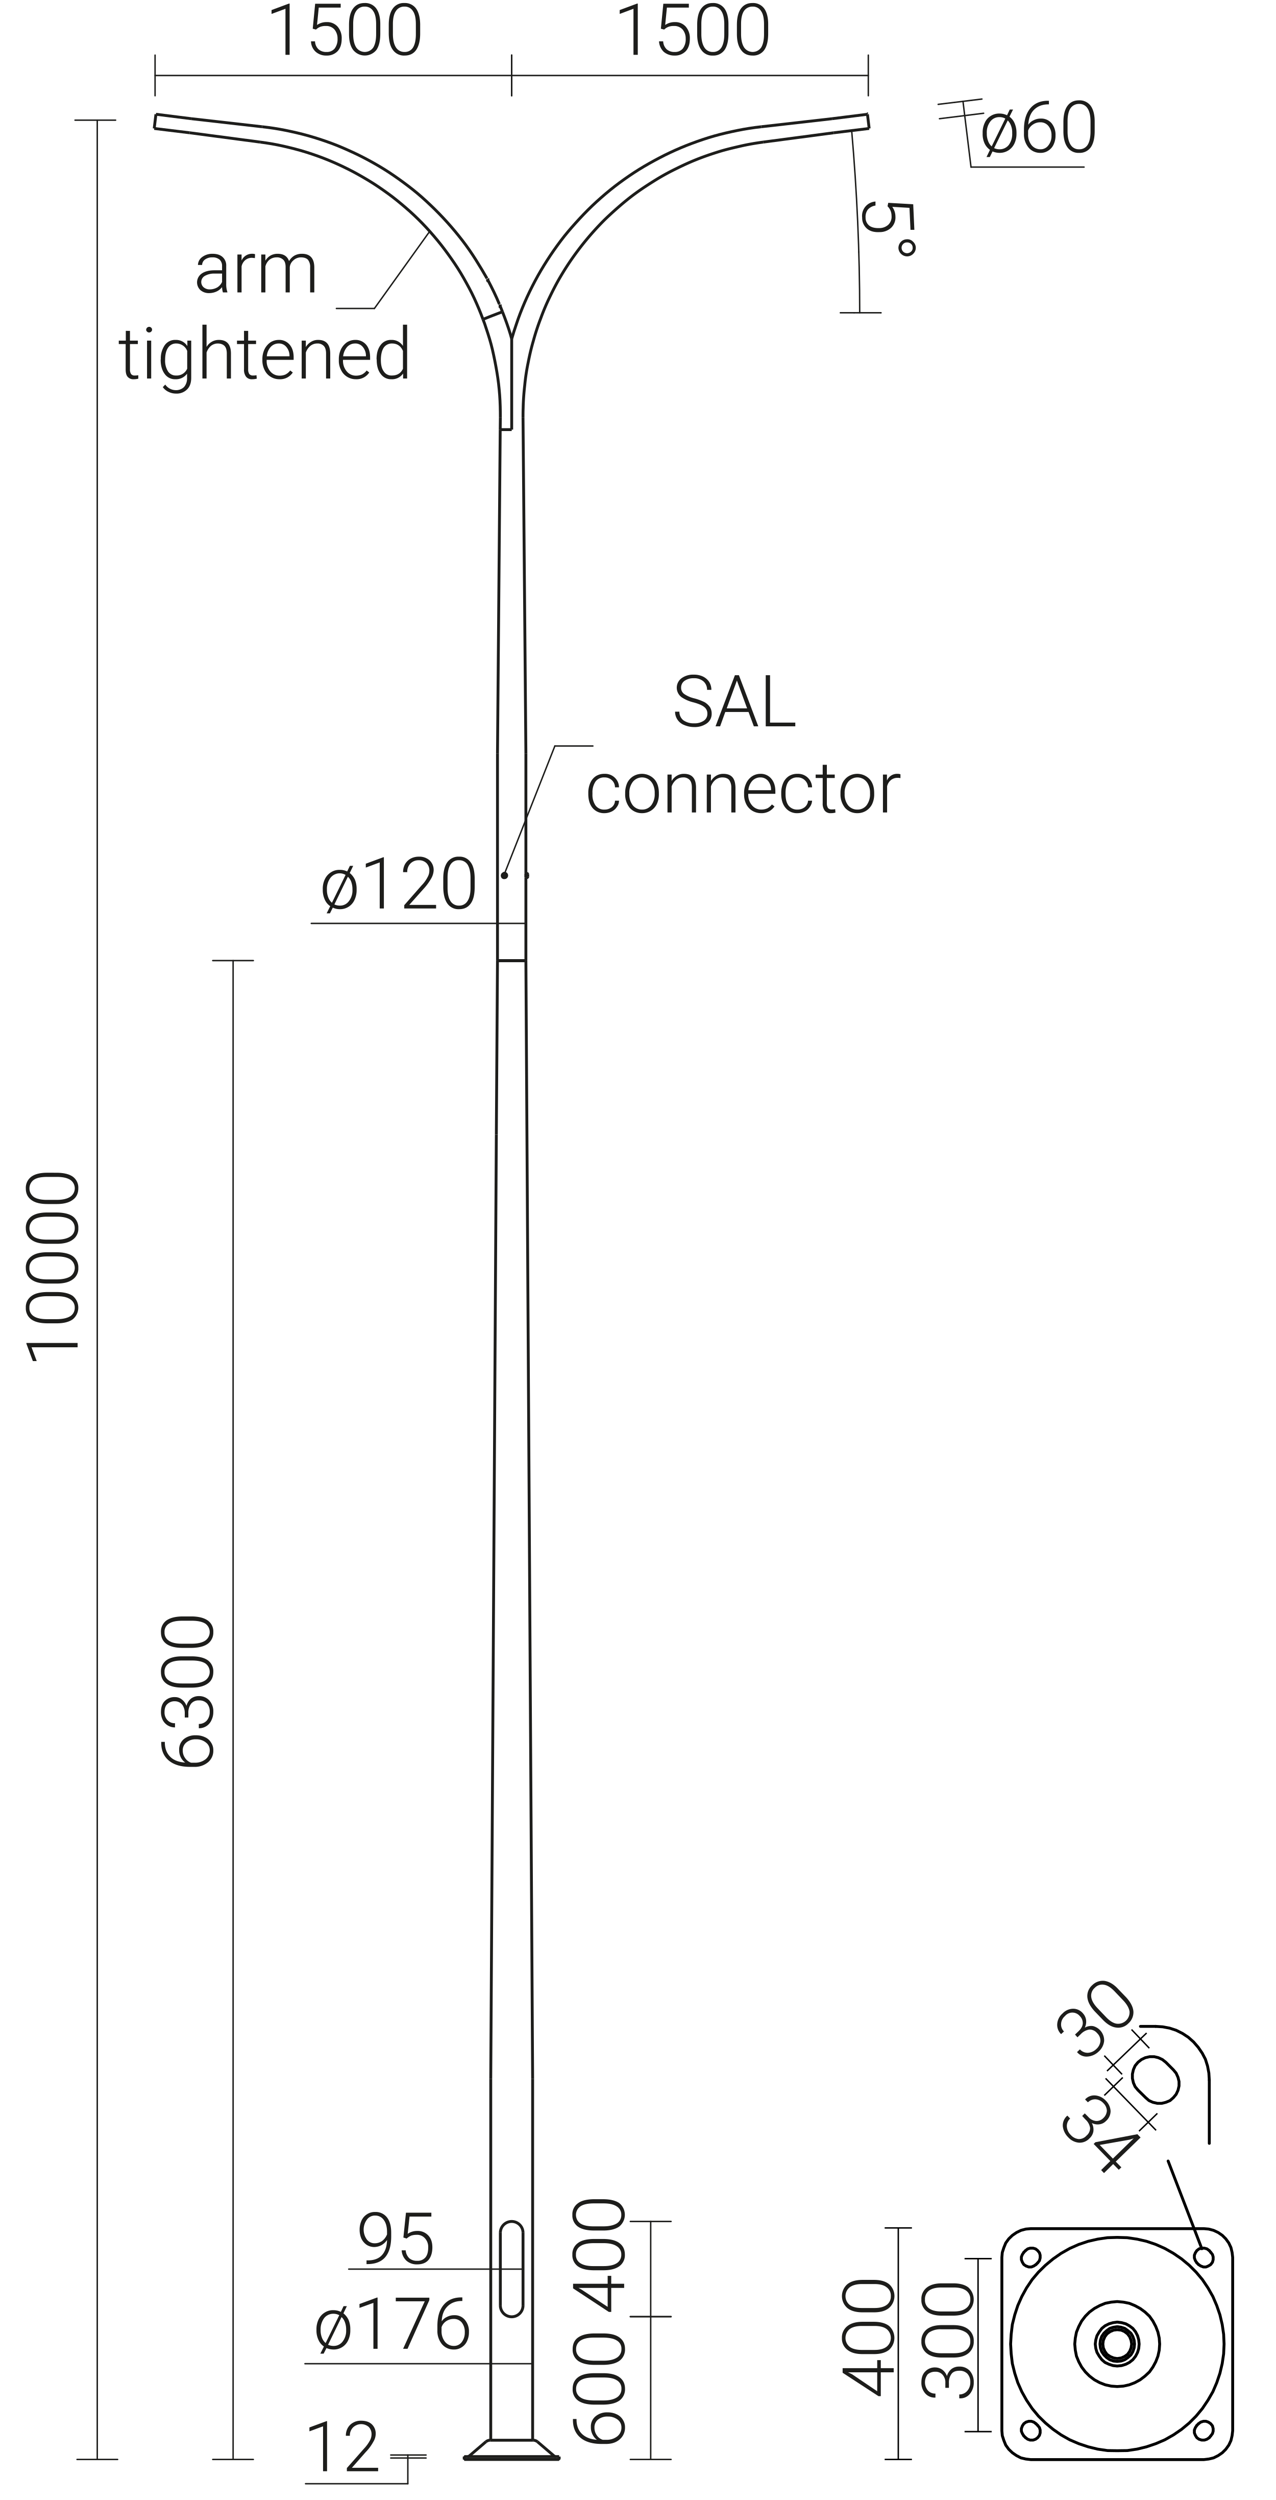 <svg xmlns="http://www.w3.org/2000/svg" viewBox="0 0 889.5 1741.8" preserveAspectRatio="xMinYMin" height="1741.8px">
  <title>42438 SAL-10 WL 2-1,5-3,7-5</title>
  <g>
    <line x1="371.3" y1="1700" x2="371.3" y2="1448.2" style="fill: none;stroke: #1d1d1b;stroke-miterlimit: 10;stroke-width: 2px"/>
    <line x1="342.1" y1="1448.2" x2="342.1" y2="1700" style="fill: none;stroke: #1d1d1b;stroke-miterlimit: 10;stroke-width: 2px"/>
    <line x1="342.1" y1="1448.2" x2="346" y2="790.4" style="fill: none;stroke: #1d1d1b;stroke-miterlimit: 10;stroke-width: 2px"/>
    <line x1="346" y1="790.4" x2="346.8" y2="669.2" style="fill: none;stroke: #1d1d1b;stroke-miterlimit: 10;stroke-width: 2px"/>
    <line x1="366.6" y1="669.2" x2="371.3" y2="1448.2" style="fill: none;stroke: #1d1d1b;stroke-miterlimit: 10;stroke-width: 2px"/>
    <line x1="371.7" y1="1700" x2="341.7" y2="1700" style="fill: none;stroke: #1d1d1b;stroke-miterlimit: 10;stroke-width: 2px"/>
    <line x1="323.6" y1="1713.4" x2="323.6" y2="1711.4" style="fill: none;stroke: #1d1d1b;stroke-miterlimit: 10;stroke-width: 2px"/>
    <line x1="389.8" y1="1713.4" x2="323.6" y2="1713.4" style="fill: none;stroke: #1d1d1b;stroke-miterlimit: 10;stroke-width: 2px"/>
    <line x1="389.8" y1="1711.4" x2="323.6" y2="1711.4" style="fill: none;stroke: #1d1d1b;stroke-miterlimit: 10;stroke-width: 2px"/>
    <line x1="389.8" y1="1713.4" x2="389.8" y2="1711.4" style="fill: none;stroke: #1d1d1b;stroke-miterlimit: 10;stroke-width: 2px"/>
    <path d="M374.6,1701a4.8,4.8,0,0,0-2.9-1" style="fill: none;stroke: #1d1d1b;stroke-miterlimit: 10;stroke-width: 2px"/>
    <path d="M341.7,1700a4.8,4.8,0,0,0-2.9,1" style="fill: none;stroke: #1d1d1b;stroke-miterlimit: 10;stroke-width: 2px"/>
    <path d="M386.3,1711a2.1,2.1,0,0,0,1.1.4" style="fill: none;stroke: #1d1d1b;stroke-miterlimit: 10;stroke-width: 2px"/>
    <path d="M326,1711.4a2.1,2.1,0,0,0,1.1-.4" style="fill: none;stroke: #1d1d1b;stroke-miterlimit: 10;stroke-width: 2px"/>
    <line x1="338.8" y1="1701" x2="327.1" y2="1711" style="fill: none;stroke: #1d1d1b;stroke-miterlimit: 10;stroke-width: 2px"/>
    <line x1="374.6" y1="1701" x2="386.3" y2="1711" style="fill: none;stroke: #1d1d1b;stroke-miterlimit: 10;stroke-width: 2px"/>
    <line x1="346.8" y1="669.2" x2="366.6" y2="669.2" style="fill: none;stroke: #1d1d1b;stroke-miterlimit: 10;stroke-width: 2px"/>
    <line x1="346.8" y1="669.2" x2="366.6" y2="669.2" style="fill: none;stroke: #1d1d1b;stroke-miterlimit: 10;stroke-width: 2px"/>
    <line x1="366.6" y1="669.2" x2="346.8" y2="669.2" style="fill: none;stroke: #1d1d1b;stroke-miterlimit: 10;stroke-width: 2px"/>
    <line x1="346.8" y1="669.2" x2="366.6" y2="669.2" style="fill: none;stroke: #1d1d1b;stroke-miterlimit: 10;stroke-width: 2px"/>
    <line x1="366.6" y1="669.2" x2="346.8" y2="669.2" style="fill: none;stroke: #1d1d1b;stroke-miterlimit: 10;stroke-width: 2px"/>
    <line x1="346.8" y1="669.2" x2="366.6" y2="669.2" style="fill: none;stroke: #1d1d1b;stroke-miterlimit: 10;stroke-width: 2px"/>
    <line x1="346.8" y1="669.2" x2="366.6" y2="669.2" style="fill: none;stroke: #1d1d1b;stroke-miterlimit: 10;stroke-width: 2px"/>
    <line x1="346.8" y1="669.2" x2="366.6" y2="669.2" style="fill: none;stroke: #1d1d1b;stroke-miterlimit: 10;stroke-width: 2px"/>
    <line x1="604.7" y1="79.6" x2="605.9" y2="89.5" style="fill: none;stroke: #1d1d1b;stroke-miterlimit: 10;stroke-width: 2px"/>
    <line x1="605.9" y1="89.5" x2="581.2" y2="92.5" style="fill: none;stroke: #1d1d1b;stroke-miterlimit: 10;stroke-width: 2px"/>
    <line x1="604.7" y1="79.6" x2="580" y2="82.7" style="fill: none;stroke: #1d1d1b;stroke-miterlimit: 10;stroke-width: 2px"/>
    <line x1="346.8" y1="669.2" x2="366.6" y2="669.2" style="fill: none;stroke: #1d1d1b;stroke-miterlimit: 10;stroke-width: 2px"/>
    <line x1="581.2" y1="92.5" x2="532" y2="99" style="fill: none;stroke: #1d1d1b;stroke-miterlimit: 10;stroke-width: 2px"/>
    <line x1="580" y1="82.7" x2="530.7" y2="88.3" style="fill: none;stroke: #1d1d1b;stroke-miterlimit: 10;stroke-width: 2px"/>
    <path d="M532,99c-5.3.7-10.6,1.6-15.8,2.8s-10.4,2.4-15.5,4-10.1,3.3-15.1,5.3-9.8,4.2-14.6,6.6a159.3,159.3,0,0,0-14,7.7c-4.5,2.8-9,5.7-13.3,8.8s-8.5,6.5-12.5,10-8,7.1-11.7,10.9-7.3,7.8-10.7,11.9-6.6,8.3-9.7,12.7-5.9,8.8-8.6,13.4-5.1,9.3-7.4,14.1a157.7,157.7,0,0,0-6.2,14.7,158.9,158.9,0,0,0-5,15.2c-1.5,5.1-2.7,10.2-3.7,15.4a143.6,143.6,0,0,0-2.4,15.8c-.6,5.3-1,10.6-1.1,15.9-.1,2.3-.1,4.6-.1,6.8" style="fill: none;stroke: #1d1d1b;stroke-miterlimit: 10;stroke-width: 2px"/>
    <path d="M356.7,236.1c1-3.4,2-6.7,3.2-10.1,1.7-5.2,3.7-10.3,5.9-15.4s4.6-10,7.2-14.9,5.4-9.6,8.4-14.3,6.1-9.1,9.4-13.5,6.9-8.6,10.6-12.7,7.5-8.1,11.5-11.9,8.1-7.4,12.4-10.9,8.7-6.7,13.2-9.8,9.2-6,14-8.7,9.7-5.3,14.6-7.6,10.1-4.5,15.2-6.4,10.4-3.7,15.7-5.2,10.6-2.7,16-3.8,11.1-2,16.7-2.6" style="fill: none;stroke: #1d1d1b;stroke-miterlimit: 10;stroke-width: 2px"/>
    <line x1="364.6" y1="291" x2="366.6" y2="525.1" style="fill: none;stroke: #1d1d1b;stroke-miterlimit: 10;stroke-width: 2px"/>
    <line x1="348.7" y1="299.3" x2="346.8" y2="525.1" style="fill: none;stroke: #1d1d1b;stroke-miterlimit: 10;stroke-width: 2px"/>
    <polyline points="366.6 610.8 366.6 610.8 366.6 610.8 366.6 610.7 366.6 610.7 366.6 610.7 366.6 610.6 366.6 610.6 366.6 610.5 366.6 610.5 366.6 610.4 366.6 610.3 366.6 610.2 366.6 610.1 366.6 609.9 366.6 609.7 366.6 609.6 366.6 609.5 366.6 609.4 366.6 609.4 366.6 609.3 366.6 609.2 366.6 609.2 366.6 609.1 366.6 609.1 366.6 609.1 366.6 609.1 366.6 609 366.6 609" style="fill: none;stroke: #1d1d1b;stroke-miterlimit: 10;stroke-width: 2px"/>
    <line x1="346.8" y1="669.2" x2="346.8" y2="525.1" style="fill: none;stroke: #1d1d1b;stroke-miterlimit: 10;stroke-width: 2px"/>
    <line x1="366.6" y1="669.2" x2="366.6" y2="611.4" style="fill: none;stroke: #1d1d1b;stroke-miterlimit: 10;stroke-width: 2px"/>
    <line x1="366.6" y1="608.4" x2="366.6" y2="525.1" style="fill: none;stroke: #1d1d1b;stroke-miterlimit: 10;stroke-width: 2px"/>
    <line x1="367" y1="609.6" x2="366.6" y2="609.8" style="fill: none;stroke: #1d1d1b;stroke-miterlimit: 10;stroke-width: 2px"/>
    <line x1="366.6" y1="610" x2="367" y2="609.8" style="fill: none;stroke: #1d1d1b;stroke-miterlimit: 10;stroke-width: 2px"/>
    <line x1="367" y1="608.4" x2="367" y2="609.6" style="fill: none;stroke: #1d1d1b;stroke-miterlimit: 10;stroke-width: 2px"/>
    <line x1="367" y1="609.8" x2="367" y2="611.4" style="fill: none;stroke: #1d1d1b;stroke-miterlimit: 10;stroke-width: 2px"/>
    <line x1="366.6" y1="608.4" x2="366.6" y2="609.8" style="fill: none;stroke: #1d1d1b;stroke-miterlimit: 10;stroke-width: 2px"/>
    <line x1="366.6" y1="610" x2="366.6" y2="611.4" style="fill: none;stroke: #1d1d1b;stroke-miterlimit: 10;stroke-width: 2px"/>
    <line x1="366.6" y1="608.4" x2="367" y2="608.4" style="fill: none;stroke: #1d1d1b;stroke-miterlimit: 10;stroke-width: 2px"/>
    <line x1="366.6" y1="611.4" x2="367" y2="611.4" style="fill: none;stroke: #1d1d1b;stroke-miterlimit: 10;stroke-width: 2px"/>
    <path d="M351.1,611.3a1.3,1.3,0,0,0,1.7-.9,1.6,1.6,0,0,0-.8-1.9,1.4,1.4,0,0,0-.9,0" style="fill: none;stroke: #1d1d1b;stroke-miterlimit: 10;stroke-width: 2px"/>
    <path d="M351.7,611.4a1.5,1.5,0,0,0,0-3" style="fill: none;stroke: #1d1d1b;stroke-miterlimit: 10;stroke-width: 2px"/>
    <line x1="351.7" y1="611.4" x2="351.5" y2="611.4" style="fill: none;stroke: #1d1d1b;stroke-miterlimit: 10;stroke-width: 2px"/>
    <line x1="351.7" y1="608.4" x2="351.5" y2="608.4" style="fill: none;stroke: #1d1d1b;stroke-miterlimit: 10;stroke-width: 2px"/>
    <line x1="367" y1="609.6" x2="367" y2="609.8" style="fill: none;stroke: #1d1d1b;stroke-miterlimit: 10;stroke-width: 2px"/>
    <line x1="366.6" y1="610.7" x2="366.6" y2="610.7" style="fill: none;stroke: #1d1d1b;stroke-miterlimit: 10;stroke-width: 2px"/>
    <line x1="366.6" y1="609.1" x2="366.6" y2="609.1" style="fill: none;stroke: #1d1d1b;stroke-miterlimit: 10;stroke-width: 2px"/>
    <line x1="367.2" y1="611.4" x2="367" y2="611.4" style="fill: none;stroke: #1d1d1b;stroke-miterlimit: 10;stroke-width: 2px"/>
    <line x1="367.2" y1="608.5" x2="367" y2="608.5" style="fill: none;stroke: #1d1d1b;stroke-miterlimit: 10;stroke-width: 2px"/>
    <line x1="367.9" y1="609.1" x2="367.9" y2="610.7" style="fill: none;stroke: #1d1d1b;stroke-miterlimit: 10;stroke-width: 2px"/>
    <path d="M367.9,609.1a.7.7,0,0,0-.7-.6" style="fill: none;stroke: #1d1d1b;stroke-miterlimit: 10;stroke-width: 2px"/>
    <path d="M367.2,611.4a.7.7,0,0,0,.7-.7" style="fill: none;stroke: #1d1d1b;stroke-miterlimit: 10;stroke-width: 2px"/>
    <path d="M351.5,611.4a1.4,1.4,0,0,0,1.3-1.5,1.3,1.3,0,0,0-1.3-1.4" style="fill: none;stroke: #1d1d1b;stroke-miterlimit: 10;stroke-width: 2px"/>
    <line x1="351.4" y1="608.5" x2="351.5" y2="608.5" style="fill: none;stroke: #1d1d1b;stroke-miterlimit: 10;stroke-width: 2px"/>
    <line x1="351.4" y1="611.4" x2="351.5" y2="611.4" style="fill: none;stroke: #1d1d1b;stroke-miterlimit: 10;stroke-width: 2px"/>
    <line x1="351.3" y1="610.4" x2="350.8" y2="610.4" style="fill: none;stroke: #1d1d1b;stroke-miterlimit: 10;stroke-width: 2px"/>
    <line x1="350.8" y1="610.4" x2="350.6" y2="609.9" style="fill: none;stroke: #1d1d1b;stroke-miterlimit: 10;stroke-width: 2px"/>
    <line x1="350.6" y1="609.9" x2="350.8" y2="609.4" style="fill: none;stroke: #1d1d1b;stroke-miterlimit: 10;stroke-width: 2px"/>
    <line x1="350.8" y1="609.4" x2="351.3" y2="609.4" style="fill: none;stroke: #1d1d1b;stroke-miterlimit: 10;stroke-width: 2px"/>
    <line x1="351.3" y1="609.4" x2="351.6" y2="609.9" style="fill: none;stroke: #1d1d1b;stroke-miterlimit: 10;stroke-width: 2px"/>
    <line x1="351.6" y1="609.9" x2="351.3" y2="610.4" style="fill: none;stroke: #1d1d1b;stroke-miterlimit: 10;stroke-width: 2px"/>
    <path d="M350.9,609.9l.2.5" style="fill: none;stroke: #1d1d1b;stroke-miterlimit: 10;stroke-width: 2px"/>
    <line x1="350.6" y1="609.9" x2="350.9" y2="609.9" style="fill: none;stroke: #1d1d1b;stroke-miterlimit: 10;stroke-width: 2px"/>
    <path d="M351.1,609.4l-.2.5" style="fill: none;stroke: #1d1d1b;stroke-miterlimit: 10;stroke-width: 2px"/>
    <path d="M351.4,611.4H351l-.3-.2q-.3-.1-.3-.3a.8.8,0,0,1-.2-.4.9.9,0,0,1-.1-.5,1.1,1.1,0,0,1,.1-.5c0-.1.1-.2.2-.4l.3-.3.4-.2h.3" style="fill: none;stroke: #1d1d1b;stroke-miterlimit: 10;stroke-width: 2px"/>
    <path d="M348.8,1606.1a7.9,7.9,0,0,0,15.8,0" style="fill: none;stroke: #1d1d1b;stroke-miterlimit: 10;stroke-width: 2px"/>
    <path d="M364.6,1555.5a7.9,7.9,0,0,0-15.8,0" style="fill: none;stroke: #1d1d1b;stroke-miterlimit: 10;stroke-width: 2px"/>
    <line x1="348.8" y1="1555.5" x2="348.8" y2="1606.1" style="fill: none;stroke: #1d1d1b;stroke-miterlimit: 10;stroke-width: 2px"/>
    <line x1="364.6" y1="1555.5" x2="364.6" y2="1606.1" style="fill: none;stroke: #1d1d1b;stroke-miterlimit: 10;stroke-width: 2px"/>
    <path d="M340.3,195.5h-.1v-.2a.3.3,0,0,0-.1-.2v-.2h-.2v-.5h0" style="fill: none;stroke: #1d1d1b;stroke-miterlimit: 10;stroke-width: 2px"/>
    <path d="M350.3,217.3H350l-1.3.5-1.1.4-1.3.5-2.6,1-2.6,1-2.2.9-1.5.6-.7.2" style="fill: none;stroke: #1d1d1b;stroke-miterlimit: 10;stroke-width: 2px"/>
    <path d="M348.8,213.5h-.1v-.4h-.1v-.7h0" style="fill: none;stroke: #1d1d1b;stroke-miterlimit: 10;stroke-width: 2px"/>
    <line x1="107.5" y1="89.5" x2="108.7" y2="79.6" style="fill: none;stroke: #1d1d1b;stroke-miterlimit: 10;stroke-width: 2px"/>
    <path d="M182.7,88.3c5.5.6,10.9,1.4,16.3,2.5s10.7,2.3,16,3.8,10.5,3.2,15.7,5.1,10.2,4.1,15.2,6.4,9.8,4.8,14.6,7.5,9.5,5.6,14,8.7,9,6.4,13.3,9.8,8.4,7.1,12.4,10.9,7.8,7.7,11.5,11.8,7.2,8.3,10.6,12.7,6.5,8.9,9.4,13.5,5.3,8.6,7.8,13" style="fill: none;stroke: #1d1d1b;stroke-miterlimit: 10;stroke-width: 2px"/>
    <path d="M340.3,195.5c2.8,5.3,5.5,10.8,7.8,16.4" style="fill: none;stroke: #1d1d1b;stroke-miterlimit: 10;stroke-width: 2px"/>
    <path d="M348.8,213.5l1.5,3.8" style="fill: none;stroke: #1d1d1b;stroke-miterlimit: 10;stroke-width: 2px"/>
    <path d="M336.7,222.5c-1.8-5-3.9-9.9-6.1-14.7s-4.8-9.5-7.4-14.1-5.5-9.1-8.6-13.5-6.2-8.6-9.6-12.7-6.9-8.1-10.6-11.9-7.6-7.5-11.7-11-8.1-6.8-12.4-9.9-8.8-6.2-13.3-8.9-9.2-5.4-14-7.8-9.6-4.6-14.5-6.6-10-3.8-15.1-5.4-10.3-2.9-15.5-4.1-11-2.2-16.5-2.9" style="fill: none;stroke: #1d1d1b;stroke-miterlimit: 10;stroke-width: 2px"/>
    <line x1="133.4" y1="82.7" x2="182.7" y2="88.3" style="fill: none;stroke: #1d1d1b;stroke-miterlimit: 10;stroke-width: 2px"/>
    <line x1="132.2" y1="92.5" x2="181.4" y2="99" style="fill: none;stroke: #1d1d1b;stroke-miterlimit: 10;stroke-width: 2px"/>
    <line x1="108.7" y1="79.6" x2="133.4" y2="82.7" style="fill: none;stroke: #1d1d1b;stroke-miterlimit: 10;stroke-width: 2px"/>
    <line x1="107.5" y1="89.5" x2="132.2" y2="92.5" style="fill: none;stroke: #1d1d1b;stroke-miterlimit: 10;stroke-width: 2px"/>
    <line x1="356.7" y1="299.3" x2="356.7" y2="236.1" style="fill: none;stroke: #1d1d1b;stroke-miterlimit: 10;stroke-width: 2px"/>
    <line x1="356.7" y1="299.3" x2="348.7" y2="299.3" style="fill: none;stroke: #1d1d1b;stroke-miterlimit: 10;stroke-width: 2px"/>
    <path d="M350.3,217.3c2,5.1,3.9,10.3,5.5,15.6l.9,3.2" style="fill: none;stroke: #1d1d1b;stroke-miterlimit: 10;stroke-width: 2px"/>
    <path d="M348.8,291c0-5.3-.1-10.6-.5-15.9s-1-10.5-1.9-15.8-1.9-10.4-3.1-15.6-2.8-10.3-4.5-15.3c-.6-2-1.3-3.9-2.1-5.9" style="fill: none;stroke: #1d1d1b;stroke-miterlimit: 10;stroke-width: 2px"/>
    <line x1="348.8" y1="291" x2="348.7" y2="299.3" style="fill: none;stroke: #1d1d1b;stroke-miterlimit: 10;stroke-width: 2px"/>
  </g>
  <g>
    <line x1="592.6" y1="91.1" x2="594.4" y2="90.9" style="fill: none;stroke: #1d1d1b;stroke-linecap: round;stroke-linejoin: round"/>
    <line x1="284.3" y1="1712.4" x2="284.3" y2="1712.4" style="fill: none;stroke: #1d1d1b;stroke-linecap: round;stroke-linejoin: round"/>
    <line x1="297" y1="1710.3" x2="272.4" y2="1710.3" style="fill: none;stroke: #1d1d1b;stroke-linecap: round;stroke-linejoin: round"/>
    <line x1="297" y1="1712.4" x2="272.4" y2="1712.4" style="fill: none;stroke: #1d1d1b;stroke-linecap: round;stroke-linejoin: round"/>
    <line x1="284.3" y1="1712.4" x2="284.3" y2="1730.3" style="fill: none;stroke: #1d1d1b;stroke-linecap: round;stroke-linejoin: round"/>
    <line x1="284.3" y1="1730.3" x2="213" y2="1730.3" style="fill: none;stroke: #1d1d1b;stroke-linecap: round;stroke-linejoin: round"/>
    <line x1="284.3" y1="1710.3" x2="284.3" y2="1712.4" style="fill: none;stroke: #1d1d1b;stroke-linecap: round;stroke-linejoin: round"/>
    <line x1="605.3" y1="83.7" x2="605.3" y2="83.7" style="fill: none;stroke: #1d1d1b;stroke-linecap: round;stroke-linejoin: round"/>
    <line x1="356.7" y1="52.6" x2="356.7" y2="52.6" style="fill: none;stroke: #1d1d1b;stroke-linecap: round;stroke-linejoin: round"/>
    <line x1="742.5" y1="83.7" x2="742.5" y2="83.7" style="fill: none;stroke: #1d1d1b;stroke-linecap: round;stroke-linejoin: round"/>
    <line x1="389.8" y1="1713.4" x2="389.8" y2="1713.4" style="fill: none;stroke: #1d1d1b;stroke-linecap: round;stroke-linejoin: round"/>
    <line x1="67.8" y1="1713.4" x2="67.8" y2="1713.4" style="fill: none;stroke: #1d1d1b;stroke-linecap: round;stroke-linejoin: round"/>
    <line x1="389.8" y1="1713.4" x2="389.8" y2="1713.4" style="fill: none;stroke: #1d1d1b;stroke-linecap: round;stroke-linejoin: round"/>
    <line x1="356.7" y1="1613.9" x2="356.7" y2="1613.9" style="fill: none;stroke: #1d1d1b;stroke-linecap: round;stroke-linejoin: round"/>
    <line x1="453.6" y1="1613.9" x2="453.6" y2="1613.9" style="fill: none;stroke: #1d1d1b;stroke-linecap: round;stroke-linejoin: round"/>
    <line x1="356.7" y1="1613.9" x2="356.7" y2="1613.9" style="fill: none;stroke: #1d1d1b;stroke-linecap: round;stroke-linejoin: round"/>
    <line x1="356.7" y1="1547.6" x2="356.7" y2="1547.6" style="fill: none;stroke: #1d1d1b;stroke-linecap: round;stroke-linejoin: round"/>
    <line x1="453.6" y1="1547.6" x2="453.6" y2="1547.6" style="fill: none;stroke: #1d1d1b;stroke-linecap: round;stroke-linejoin: round"/>
    <line x1="364.6" y1="1580.8" x2="364.6" y2="1580.8" style="fill: none;stroke: #1d1d1b;stroke-linecap: round;stroke-linejoin: round"/>
    <line x1="348.8" y1="1580.8" x2="348.8" y2="1580.8" style="fill: none;stroke: #1d1d1b;stroke-linecap: round;stroke-linejoin: round"/>
    <line x1="348.8" y1="1580.8" x2="348.8" y2="1580.8" style="fill: none;stroke: #1d1d1b;stroke-linecap: round;stroke-linejoin: round"/>
    <line x1="371.3" y1="1622.2" x2="371.3" y2="1622.2" style="fill: none;stroke: #1d1d1b;stroke-linecap: round;stroke-linejoin: round"/>
    <line x1="342.1" y1="1622.2" x2="342.1" y2="1622.2" style="fill: none;stroke: #1d1d1b;stroke-linecap: round;stroke-linejoin: round"/>
    <line x1="342.1" y1="1676.7" x2="342.1" y2="1676.7" style="fill: none;stroke: #1d1d1b;stroke-linecap: round;stroke-linejoin: round"/>
    <line x1="323.6" y1="1713.4" x2="323.6" y2="1713.4" style="fill: none;stroke: #1d1d1b;stroke-linecap: round;stroke-linejoin: round"/>
    <line x1="323.6" y1="1711.4" x2="323.6" y2="1711.4" style="fill: none;stroke: #1d1d1b;stroke-linecap: round;stroke-linejoin: round"/>
    <line x1="389.8" y1="1713.4" x2="389.8" y2="1713.4" style="fill: none;stroke: #1d1d1b;stroke-linecap: round;stroke-linejoin: round"/>
    <line x1="366.6" y1="669.2" x2="366.6" y2="669.2" style="fill: none;stroke: #1d1d1b;stroke-linecap: round;stroke-linejoin: round"/>
    <line x1="605.9" y1="88.7" x2="605.9" y2="88.7" style="fill: none;stroke: #1d1d1b;stroke-linecap: round;stroke-linejoin: round"/>
    <line x1="604.7" y1="78.8" x2="604.7" y2="78.8" style="fill: none;stroke: #1d1d1b;stroke-linecap: round;stroke-linejoin: round"/>
    <line x1="671.3" y1="70.6" x2="671.3" y2="70.6" style="fill: none;stroke: #1d1d1b;stroke-linecap: round;stroke-linejoin: round"/>
    <line x1="346.8" y1="669.2" x2="346.8" y2="669.2" style="fill: none;stroke: #1d1d1b;stroke-linecap: round;stroke-linejoin: round"/>
    <line x1="366.6" y1="669.1" x2="366.6" y2="669.1" style="fill: none;stroke: #1d1d1b;stroke-linecap: round;stroke-linejoin: round"/>
    <line x1="366.6" y1="643.3" x2="366.6" y2="643.3" style="fill: none;stroke: #1d1d1b;stroke-linecap: round;stroke-linejoin: round"/>
    <line x1="598.7" y1="175.6" x2="598.7" y2="175.6" style="fill: none;stroke: #1d1d1b;stroke-linecap: round;stroke-linejoin: round"/>
    <line x1="595.4" y1="217.9" x2="595.4" y2="217.9" style="fill: none;stroke: #1d1d1b;stroke-linecap: round;stroke-linejoin: round"/>
    <line x1="592.6" y1="91.1" x2="592.6" y2="91.1" style="fill: none;stroke: #1d1d1b;stroke-linecap: round;stroke-linejoin: round"/>
    <line x1="594.4" y1="90.9" x2="594.4" y2="90.9" style="fill: none;stroke: #1d1d1b;stroke-linecap: round;stroke-linejoin: round"/>
    <line x1="614.1" y1="217.9" x2="614.1" y2="217.9" style="fill: none;stroke: #1d1d1b;stroke-linecap: round;stroke-linejoin: round"/>
    <line x1="108.1" y1="84.6" x2="108.1" y2="84.6" style="fill: none;stroke: #1d1d1b;stroke-linecap: round;stroke-linejoin: round"/>
    <line x1="356.7" y1="52.6" x2="356.7" y2="52.6" style="fill: none;stroke: #1d1d1b;stroke-linecap: round;stroke-linejoin: round"/>
    <line x1="605.3" y1="66.7" x2="605.3" y2="38.4" style="fill: none;stroke: #1d1d1b;stroke-linecap: round;stroke-linejoin: round"/>
    <line x1="356.7" y1="66.7" x2="356.7" y2="38.4" style="fill: none;stroke: #1d1d1b;stroke-linecap: round;stroke-linejoin: round"/>
    <line x1="605.3" y1="52.6" x2="356.7" y2="52.6" style="fill: none;stroke: #1d1d1b;stroke-linecap: round;stroke-linejoin: round"/>
    <line x1="52.3" y1="83.7" x2="80.6" y2="83.7" style="fill: none;stroke: #1d1d1b;stroke-linecap: round;stroke-linejoin: round"/>
    <line x1="53.7" y1="1713.4" x2="82" y2="1713.4" style="fill: none;stroke: #1d1d1b;stroke-linecap: round;stroke-linejoin: round"/>
    <line x1="439.4" y1="1713.4" x2="467.8" y2="1713.4" style="fill: none;stroke: #1d1d1b;stroke-linecap: round;stroke-linejoin: round"/>
    <line x1="148.3" y1="1713.4" x2="176.6" y2="1713.4" style="fill: none;stroke: #1d1d1b;stroke-linecap: round;stroke-linejoin: round"/>
    <line x1="67.8" y1="83.7" x2="67.8" y2="1713.4" style="fill: none;stroke: #1d1d1b;stroke-linecap: round;stroke-linejoin: round"/>
    <line x1="439.4" y1="1613.9" x2="467.8" y2="1613.9" style="fill: none;stroke: #1d1d1b;stroke-linecap: round;stroke-linejoin: round"/>
    <line x1="453.6" y1="1713.4" x2="453.6" y2="1613.9" style="fill: none;stroke: #1d1d1b;stroke-linecap: round;stroke-linejoin: round"/>
    <line x1="439.4" y1="1613.9" x2="467.8" y2="1613.9" style="fill: none;stroke: #1d1d1b;stroke-linecap: round;stroke-linejoin: round"/>
    <line x1="439.4" y1="1547.6" x2="467.8" y2="1547.6" style="fill: none;stroke: #1d1d1b;stroke-linecap: round;stroke-linejoin: round"/>
    <line x1="453.6" y1="1613.9" x2="453.6" y2="1547.6" style="fill: none;stroke: #1d1d1b;stroke-linecap: round;stroke-linejoin: round"/>
    <line x1="364.6" y1="1580.8" x2="348.8" y2="1580.8" style="fill: none;stroke: #1d1d1b;stroke-linecap: round;stroke-linejoin: round"/>
    <line x1="348.8" y1="1580.8" x2="243.1" y2="1580.8" style="fill: none;stroke: #1d1d1b;stroke-linecap: round;stroke-linejoin: round"/>
    <line x1="371.3" y1="1662" x2="371.3" y2="1690" style="fill: none;stroke: #1d1d1b;stroke-linecap: round;stroke-linejoin: round"/>
    <line x1="342.1" y1="1662" x2="342.1" y2="1690" style="fill: none;stroke: #1d1d1b;stroke-linecap: round;stroke-linejoin: round"/>
    <line x1="371.3" y1="1646.7" x2="342.1" y2="1646.7" style="fill: none;stroke: #1d1d1b;stroke-linecap: round;stroke-linejoin: round"/>
    <line x1="342.1" y1="1646.7" x2="212.6" y2="1646.7" style="fill: none;stroke: #1d1d1b;stroke-linecap: round;stroke-linejoin: round"/>
    <line x1="148.3" y1="669.2" x2="176.6" y2="669.2" style="fill: none;stroke: #1d1d1b;stroke-linecap: round;stroke-linejoin: round"/>
    <line x1="162.5" y1="1713.4" x2="162.5" y2="669.2" style="fill: none;stroke: #1d1d1b;stroke-linecap: round;stroke-linejoin: round"/>
    <g>
      <line x1="351.8" y1="608.4" x2="386.8" y2="519.7" style="fill: none;stroke: #1d1d1b;stroke-linecap: round;stroke-linejoin: round"/>
      <line x1="386.8" y1="519.7" x2="413.3" y2="519.7" style="fill: none;stroke: #1d1d1b;stroke-linecap: round;stroke-linejoin: round"/>
    </g>
    <line x1="654.9" y1="82.7" x2="685.7" y2="78.9" style="fill: none;stroke: #1d1d1b;stroke-linecap: round;stroke-linejoin: round"/>
    <line x1="654" y1="72.7" x2="684.5" y2="69" style="fill: none;stroke: #1d1d1b;stroke-linecap: round;stroke-linejoin: round"/>
    <line x1="671.3" y1="70.6" x2="672.5" y2="80.5" style="fill: none;stroke: #1d1d1b;stroke-linecap: round;stroke-linejoin: round"/>
    <line x1="672.5" y1="80.5" x2="676.9" y2="116.4" style="fill: none;stroke: #1d1d1b;stroke-linecap: round;stroke-linejoin: round"/>
    <line x1="676.9" y1="116.4" x2="755.7" y2="116.4" style="fill: none;stroke: #1d1d1b;stroke-linecap: round;stroke-linejoin: round"/>
    <line x1="346.8" y1="629.5" x2="346.8" y2="630" style="fill: none;stroke: #1d1d1b;stroke-linecap: round;stroke-linejoin: round"/>
    <line x1="366.6" y1="629.4" x2="366.6" y2="630" style="fill: none;stroke: #1d1d1b;stroke-linecap: round;stroke-linejoin: round"/>
    <line x1="366.6" y1="643.3" x2="346.8" y2="643.3" style="fill: none;stroke: #1d1d1b;stroke-linecap: round;stroke-linejoin: round"/>
    <line x1="346.8" y1="643.3" x2="217" y2="643.3" style="fill: none;stroke: #1d1d1b;stroke-linecap: round;stroke-linejoin: round"/>
    <line x1="585.8" y1="217.9" x2="614.1" y2="217.9" style="fill: none;stroke: #1d1d1b;stroke-linecap: round;stroke-linejoin: round"/>
    <path d="M599.3,217.9c0-42.3-1.9-84.7-5.6-126.9" style="fill: none;stroke: #1d1d1b;stroke-linecap: round;stroke-linejoin: round"/>
    <line x1="108.1" y1="66.7" x2="108.1" y2="38.4" style="fill: none;stroke: #1d1d1b;stroke-linecap: round;stroke-linejoin: round"/>
    <line x1="356.7" y1="66.7" x2="356.7" y2="38.4" style="fill: none;stroke: #1d1d1b;stroke-linecap: round;stroke-linejoin: round"/>
    <line x1="108.1" y1="52.6" x2="356.7" y2="52.6" style="fill: none;stroke: #1d1d1b;stroke-linecap: round;stroke-linejoin: round"/>
    <g>
      <line x1="299.6" y1="161.1" x2="261" y2="214.9" style="fill: none;stroke: #1d1d1b;stroke-linecap: round;stroke-linejoin: round"/>
      <line x1="261" y1="214.9" x2="234.5" y2="214.9" style="fill: none;stroke: #1d1d1b;stroke-linecap: round;stroke-linejoin: round"/>
    </g>
  </g>
  <g>
    <g>
      <path d="M228,1721.6h-2.8v-31.3l-9.5,3.5v-2.7l11.9-4.4h.4Z" style="fill: #1d1d1b"/>
      <path d="M263.6,1721.6H241.8v-2.2l11.9-13.5a27.3,27.3,0,0,0,4.1-5.6,9,9,0,0,0,1.2-4.3,7.2,7.2,0,0,0-2-5.3,8.1,8.1,0,0,0-10.9.4,7.8,7.8,0,0,0-2.2,5.8h-2.8a11.1,11.1,0,0,1,1.3-5.4,9.4,9.4,0,0,1,3.7-3.7,10.6,10.6,0,0,1,5.6-1.4c3.2,0,5.7.8,7.5,2.5a8.8,8.8,0,0,1,2.7,6.8,10.7,10.7,0,0,1-1.6,5.3,32.3,32.3,0,0,1-5.3,7.2l-9.7,11h18.3Z" style="fill: #1d1d1b"/>
    </g>
    <g>
      <path d="M444.6,38.2h-3V6.1L432,9.7V7l12.1-4.5h.5Z" style="fill: #1d1d1b"/>
      <path d="M460.7,20l1.7-17.4h17.8V5.3H464.9l-1.2,12.1a11.5,11.5,0,0,1,6.7-2,9.7,9.7,0,0,1,7.6,3.1,12.1,12.1,0,0,1,2.9,8.4c0,3.7-.9,6.6-2.8,8.7a10.3,10.3,0,0,1-7.8,3.1,11.3,11.3,0,0,1-7.6-2.6,10.9,10.9,0,0,1-3.3-7.3h2.9a8.1,8.1,0,0,0,2.4,5.5,7.8,7.8,0,0,0,5.6,1.9,6.9,6.9,0,0,0,5.7-2.4,10.7,10.7,0,0,0,2-6.9,9.7,9.7,0,0,0-2.2-6.4,7.7,7.7,0,0,0-6-2.4,10.5,10.5,0,0,0-3.6.5,8.8,8.8,0,0,0-3.2,2Z" style="fill: #1d1d1b"/>
      <path d="M507.8,23.4q0,7.5-2.7,11.4a9.5,9.5,0,0,1-8.2,3.9,9.1,9.1,0,0,1-8-3.9c-1.9-2.5-2.9-6.2-2.9-11.1V17.4c0-5,.9-8.8,2.8-11.4s4.5-3.9,8.1-3.9A9.6,9.6,0,0,1,505,5.9c1.8,2.5,2.8,6.1,2.8,10.9ZM504.9,17c0-4.1-.7-7.2-2-9.2a6.6,6.6,0,0,0-6-3.2,7,7,0,0,0-6,3.1c-1.3,2-2,5-2,9v7q0,6,2.1,9.3a6.6,6.6,0,0,0,5.9,3.2,6.7,6.7,0,0,0,6-3.1c1.3-2.1,2-5.2,2-9.3Z" style="fill: #1d1d1b"/>
      <path d="M535.5,23.4q0,7.5-2.7,11.4a9.4,9.4,0,0,1-8.1,3.9q-5.4,0-8.1-3.9c-1.9-2.5-2.9-6.2-2.9-11.1V17.4c0-5,.9-8.8,2.8-11.4s4.5-3.9,8.1-3.9a9.6,9.6,0,0,1,8.1,3.8c1.8,2.5,2.8,6.1,2.8,10.9ZM532.6,17c0-4.1-.6-7.2-2-9.2a6.6,6.6,0,0,0-6-3.2,7,7,0,0,0-6,3.1c-1.3,2-2,5-2,9v7q0,6,2.1,9.3a7.2,7.2,0,0,0,11.9.1c1.3-2.1,2-5.2,2-9.3Z" style="fill: #1d1d1b"/>
    </g>
    <g>
      <path d="M54.1,935.6v3H22l3.6,9.6H22.9l-4.5-12.1v-.5Z" style="fill: #1d1d1b"/>
      <path d="M39.2,900.1c5.1,0,8.9.9,11.5,2.7a10.5,10.5,0,0,1,0,16.3c-2.5,1.8-6.2,2.8-11.1,2.8H33.2c-5,0-8.7-.9-11.3-2.7A9.5,9.5,0,0,1,18,911a9.3,9.3,0,0,1,3.8-8c2.4-1.9,6.1-2.8,10.9-2.9ZM32.9,903c-4.1,0-7.2.7-9.3,2a6.7,6.7,0,0,0-3.1,6,6.6,6.6,0,0,0,3.1,6c2,1.3,5,2,9,2h7c4,0,7.1-.7,9.3-2a6.8,6.8,0,0,0,3.2-6,6.6,6.6,0,0,0-3.2-5.9c-2.1-1.4-5.1-2.1-9.2-2.1Z" style="fill: #1d1d1b"/>
      <path d="M39.2,872.4c5.1,0,8.9.9,11.5,2.7a9.5,9.5,0,0,1,3.9,8.2,9.1,9.1,0,0,1-3.9,8c-2.5,1.9-6.2,2.9-11.1,2.9H33.2c-5,0-8.7-.9-11.3-2.8s-3.9-4.5-3.9-8.1a9.3,9.3,0,0,1,3.8-8c2.4-1.9,6.1-2.9,10.9-2.9Zm-6.3,2.9c-4.1,0-7.2.7-9.3,2a6.7,6.7,0,0,0-3.1,6,6.6,6.6,0,0,0,3.1,6c2,1.3,5,2,9,2h7c4,0,7.1-.7,9.3-2a7.2,7.2,0,0,0,0-12c-2.1-1.3-5.1-2-9.2-2Z" style="fill: #1d1d1b"/>
      <path d="M39.2,844.7c5.1,0,8.9.9,11.5,2.7a9.5,9.5,0,0,1,3.9,8.2,9.1,9.1,0,0,1-3.9,8c-2.5,1.9-6.2,2.9-11.1,2.9H33.2c-5,0-8.7-.9-11.3-2.8s-3.9-4.5-3.9-8.1a9.6,9.6,0,0,1,3.8-8.1c2.4-1.8,6.1-2.8,10.9-2.8Zm-6.3,2.9c-4.1,0-7.2.7-9.3,2a7.4,7.4,0,0,0,0,12c2,1.3,5,2,9,2h7q6,0,9.3-2.1a6.6,6.6,0,0,0,3.2-5.9,6.8,6.8,0,0,0-3.2-6c-2.1-1.3-5.1-2-9.2-2Z" style="fill: #1d1d1b"/>
      <path d="M39.2,817c5.1,0,8.9.9,11.5,2.7a9.4,9.4,0,0,1,3.9,8.1q0,5.4-3.9,8.1c-2.5,1.9-6.2,2.9-11.1,2.9H33.2c-5,0-8.7-.9-11.3-2.8s-3.9-4.5-3.9-8.1a9.6,9.6,0,0,1,3.8-8.1c2.4-1.8,6.1-2.8,10.9-2.8Zm-6.3,2.9c-4.1,0-7.2.6-9.3,2a7.4,7.4,0,0,0,0,12c2,1.3,5,2,9,2h7q6,0,9.3-2.1a7.1,7.1,0,0,0,0-11.9c-2.1-1.3-5.1-2-9.2-2Z" style="fill: #1d1d1b"/>
    </g>
    <g>
      <path d="M399.4,1685.2h2.5v.4c0,4.2,1.3,7.6,3.8,10s6,3.8,10.4,4.1a10.4,10.4,0,0,1-3.1-3.8,10.6,10.6,0,0,1-1.1-5.1,9,9,0,0,1,3.2-7.4,12.2,12.2,0,0,1,8.4-2.8,14.2,14.2,0,0,1,6.3,1.3,9.8,9.8,0,0,1,4.3,3.7,9.6,9.6,0,0,1,1.6,5.5,10.6,10.6,0,0,1-3.7,8.3c-2.5,2.2-5.7,3.2-9.6,3.2h-2.9c-6.4,0-11.3-1.4-14.8-4.3s-5.3-7-5.3-12.3Zm15,6.1a8.9,8.9,0,0,0,1.6,5.2,7.7,7.7,0,0,0,4.2,3.2h2.5a11.7,11.7,0,0,0,7.6-2.4,7.7,7.7,0,0,0,2.9-6.2,6.7,6.7,0,0,0-2.7-5.5,10.8,10.8,0,0,0-6.8-2.1,10.4,10.4,0,0,0-6.8,2.1A7,7,0,0,0,414.4,1691.3Z" style="fill: #1d1d1b"/>
      <path d="M420.4,1653.3c5,0,8.8.9,11.4,2.8s3.9,4.5,3.9,8.1a9.6,9.6,0,0,1-3.8,8.1c-2.6,1.9-6.3,2.8-11.2,2.9h-6.3c-5,0-8.8-1-11.4-2.8a9.4,9.4,0,0,1-3.8-8.1c0-3.6,1.2-6.2,3.7-8.1s6.1-2.8,11-2.9Zm-6.4,3c-4.1,0-7.1.6-9.2,1.9a6.9,6.9,0,0,0-3.2,6.1,6.7,6.7,0,0,0,3.1,5.9c2,1.4,5,2,9,2.1h7q6,0,9.3-2.1a6.8,6.8,0,0,0,3.2-6,6.5,6.5,0,0,0-3.1-5.9c-2.1-1.4-5.2-2-9.3-2Z" style="fill: #1d1d1b"/>
      <path d="M420.4,1625.6c5,0,8.8.9,11.4,2.8s3.9,4.5,3.9,8.1a9.6,9.6,0,0,1-3.8,8.1c-2.6,1.9-6.3,2.8-11.2,2.9h-6.3c-5,0-8.8-1-11.4-2.8a9.4,9.4,0,0,1-3.8-8.1c0-3.6,1.2-6.3,3.7-8.1s6.1-2.8,11-2.9Zm-6.4,2.9c-4.1,0-7.1.7-9.2,2a6.9,6.9,0,0,0-3.2,6.1,6.7,6.7,0,0,0,3.1,5.9q3,1.9,9,2.1h7q6,0,9.3-2.1a6.8,6.8,0,0,0,3.2-6,6.5,6.5,0,0,0-3.1-5.9c-2.1-1.4-5.2-2-9.3-2.1Z" style="fill: #1d1d1b"/>
    </g>
    <g>
      <path d="M423.6,1591v-5.5h2.5v5.5h9v2.9h-9v16.7h-1.7l-24.9-16.4V1591Zm0,16.1v-13.2H403.3l2.3,1.3Z" style="fill: #1d1d1b"/>
      <path d="M420.3,1559.8c5,0,8.8.9,11.4,2.8s3.9,4.5,3.9,8.1a9.4,9.4,0,0,1-3.9,8.1c-2.5,1.8-6.2,2.8-11.1,2.8h-6.4c-5,0-8.7-.9-11.3-2.7a9.5,9.5,0,0,1-3.9-8.2,9.3,9.3,0,0,1,3.8-8c2.4-1.9,6.1-2.8,10.9-2.9Zm-6.4,2.9c-4.1,0-7.2.7-9.2,2a6.6,6.6,0,0,0-3.2,6,6.5,6.5,0,0,0,3.1,6c2,1.3,5,2,9,2h7c4,0,7.1-.6,9.3-2a6.8,6.8,0,0,0,3.2-6,6.6,6.6,0,0,0-3.2-5.9c-2.1-1.4-5.1-2.1-9.2-2.1Z" style="fill: #1d1d1b"/>
      <path d="M420.3,1532.1q7.5,0,11.4,2.7a10.5,10.5,0,0,1,0,16.3c-2.5,1.8-6.2,2.8-11.1,2.8h-6.4c-5,0-8.7-.9-11.3-2.7a9.5,9.5,0,0,1-3.9-8.2,9.3,9.3,0,0,1,3.8-8c2.4-1.9,6.1-2.8,10.9-2.9Zm-6.4,2.9c-4.1,0-7.2.7-9.2,2a7.3,7.3,0,0,0-.1,12c2,1.3,5,2,9,2h7c4,0,7.1-.7,9.3-2a6.8,6.8,0,0,0,3.2-6,6.6,6.6,0,0,0-3.2-5.9c-2.1-1.4-5.1-2.1-9.2-2.1Z" style="fill: #1d1d1b"/>
    </g>
    <g>
      <path d="M269.8,1560.5a11.1,11.1,0,0,1-3.9,3.6,10.9,10.9,0,0,1-5,1.3,9.8,9.8,0,0,1-5.4-1.6,10.9,10.9,0,0,1-3.6-4.3,15.4,15.4,0,0,1-1.2-6.1,15.3,15.3,0,0,1,1.3-6.4,10.3,10.3,0,0,1,3.8-4.4,9.7,9.7,0,0,1,5.6-1.6,9.9,9.9,0,0,1,8.3,3.7c2,2.5,3,6.1,3,10.7v2.6c0,6.4-1.4,11.2-4.1,14.4s-6.9,4.9-12.5,4.9h-.6v-2.6h1c4.2,0,7.5-1.2,9.7-3.6S269.7,1565.3,269.8,1560.5Zm-8.6,2.3a9,9,0,0,0,5.3-1.7,10.6,10.6,0,0,0,3.3-4.5v-1.7c0-3.6-.8-6.4-2.3-8.4a7.1,7.1,0,0,0-6-3,6.7,6.7,0,0,0-5.7,2.8,11.7,11.7,0,0,0-.1,13.8A6.7,6.7,0,0,0,261.2,1562.8Z" style="fill: #1d1d1b"/>
      <path d="M281.2,1558.8l1.8-17.3h17.7v2.7H285.5l-1.3,12a11.8,11.8,0,0,1,6.7-2,10,10,0,0,1,7.7,3.2c1.9,2,2.8,4.8,2.8,8.3s-.9,6.6-2.7,8.7-4.5,3.1-7.9,3.1a10.9,10.9,0,0,1-7.5-2.6,10.6,10.6,0,0,1-3.3-7.2h2.8a8.6,8.6,0,0,0,2.5,5.5,7.9,7.9,0,0,0,5.5,1.8,7,7,0,0,0,5.8-2.4c1.3-1.6,1.9-3.9,1.9-6.9a8.8,8.8,0,0,0-2.2-6.3,7.2,7.2,0,0,0-5.9-2.5,12.5,12.5,0,0,0-3.6.5,10.5,10.5,0,0,0-3.3,2.1Z" style="fill: #1d1d1b"/>
    </g>
    <g>
      <path d="M220.6,1622.7a15.8,15.8,0,0,1,1.5-6.9,11.3,11.3,0,0,1,4.2-4.7,10.6,10.6,0,0,1,6.1-1.7,11.4,11.4,0,0,1,5.2,1.2l1.9-4h2.3l-2.4,5a12.7,12.7,0,0,1,3.6,4.6,16.7,16.7,0,0,1,1.2,6.5v.8a15.8,15.8,0,0,1-1.5,6.9,11,11,0,0,1-10.2,6.4,13,13,0,0,1-4.9-1l-2,3.9h-2.3l2.5-5a10.7,10.7,0,0,1-3.8-4.6,15.3,15.3,0,0,1-1.4-6.6Zm2.9.8a13.5,13.5,0,0,0,.9,5,9.2,9.2,0,0,0,2.6,3.8l9.5-19.4a8.3,8.3,0,0,0-4.1-1,8,8,0,0,0-6.4,3,13,13,0,0,0-2.5,8.1Zm17.8-.8a14,14,0,0,0-.8-4.7,8.8,8.8,0,0,0-2.4-3.8l-9.4,19.3a9.2,9.2,0,0,0,3.8.8,7.7,7.7,0,0,0,6.3-3,12.2,12.2,0,0,0,2.5-8Z" style="fill: #1d1d1b"/>
      <path d="M263.2,1636.3h-2.9v-32l-9.7,3.5v-2.7l12.2-4.5h.4Z" style="fill: #1d1d1b"/>
      <path d="M299.3,1602.4l-15.2,33.9H281l15.1-33.1H275.9v-2.5h23.4Z" style="fill: #1d1d1b"/>
      <path d="M322.3,1600.5v2.5H322c-4.3,0-7.6,1.3-10.1,3.8s-3.8,5.9-4,10.4a8.6,8.6,0,0,1,3.7-3.1,10.7,10.7,0,0,1,5.1-1.2,9.1,9.1,0,0,1,7.4,3.3,12.2,12.2,0,0,1,2.8,8.4,14.2,14.2,0,0,1-1.3,6.3,9.7,9.7,0,0,1-3.7,4.3,9.4,9.4,0,0,1-5.5,1.6,10.6,10.6,0,0,1-8.3-3.7,14.4,14.4,0,0,1-3.2-9.6v-2.9c0-6.4,1.4-11.3,4.3-14.8s7-5.3,12.4-5.3Zm-6.1,15a9.1,9.1,0,0,0-5.2,1.6,8.2,8.2,0,0,0-3.2,4.2v2.5a11.7,11.7,0,0,0,2.4,7.6,7.8,7.8,0,0,0,6.2,2.9,6.6,6.6,0,0,0,5.5-2.7,10.8,10.8,0,0,0,2.1-6.8,10.4,10.4,0,0,0-2.1-6.8A7,7,0,0,0,316.2,1615.5Z" style="fill: #1d1d1b"/>
    </g>
    <g>
      <path d="M112.4,1213.5h2.5v.3c0,4.3,1.3,7.6,3.8,10.1s6,3.7,10.4,4a10.1,10.1,0,0,1-3.1-3.7,10.6,10.6,0,0,1-1.1-5.1,9.3,9.3,0,0,1,3.2-7.5,12.7,12.7,0,0,1,8.5-2.7,14.1,14.1,0,0,1,6.2,1.3,9.2,9.2,0,0,1,4.3,3.7,9.4,9.4,0,0,1,1.6,5.5,10.3,10.3,0,0,1-3.7,8.3,14.4,14.4,0,0,1-9.6,3.2h-2.9c-6.4,0-11.3-1.5-14.8-4.4s-5.3-7-5.3-12.3Zm15,6.1a8.8,8.8,0,0,0,1.6,5.1,8.4,8.4,0,0,0,4.2,3.3h2.5a11.7,11.7,0,0,0,7.6-2.4,7.8,7.8,0,0,0,2.9-6.2,6.6,6.6,0,0,0-2.7-5.5,10.3,10.3,0,0,0-6.8-2.2,9.9,9.9,0,0,0-6.8,2.2A7,7,0,0,0,127.4,1219.6Z" style="fill: #1d1d1b"/>
      <path d="M128.8,1196.5v-3a9.9,9.9,0,0,0-.9-4.4,6.3,6.3,0,0,0-2.4-2.9,6.9,6.9,0,0,0-3.6-1,7.1,7.1,0,0,0-5.3,2c-1.3,1.2-1.9,3.1-1.9,5.5a7.7,7.7,0,0,0,2,5.6,6.7,6.7,0,0,0,5.3,2.2v2.9a9.5,9.5,0,0,1-8.6-5.2,12.6,12.6,0,0,1-1.2-5.5c0-3.2.8-5.8,2.6-7.6a9.4,9.4,0,0,1,7.2-2.8,7.4,7.4,0,0,1,4.7,1.6,9.5,9.5,0,0,1,3.3,4.5,9.6,9.6,0,0,1,3.2-5.1,8.9,8.9,0,0,1,5.4-1.7,9.6,9.6,0,0,1,7.3,3,11.2,11.2,0,0,1,2.8,8,12.7,12.7,0,0,1-1.3,5.8,9.4,9.4,0,0,1-3.5,4.1,9.6,9.6,0,0,1-5.3,1.5v-3a7.3,7.3,0,0,0,5.5-2.3,9,9,0,0,0,2.1-6.1,8.4,8.4,0,0,0-1.9-5.9,7.3,7.3,0,0,0-5.6-2.1,6.6,6.6,0,0,0-5.5,2.3,10.5,10.5,0,0,0-1.9,6.7v2.9Z" style="fill: #1d1d1b"/>
      <path d="M133.4,1153.9q7.5,0,11.4,2.7a9.4,9.4,0,0,1,3.9,8.1c0,3.6-1.3,6.3-3.8,8.1s-6.3,2.9-11.2,2.9h-6.3c-5,0-8.8-.9-11.4-2.8s-3.8-4.5-3.8-8.1a9.5,9.5,0,0,1,3.7-8.1c2.5-1.8,6.1-2.8,11-2.8Zm-6.4,2.9c-4.1,0-7.1.6-9.2,2a6.5,6.5,0,0,0-3.1,6,6.6,6.6,0,0,0,3,5.9q3,2.1,9,2.1h7q6,0,9.3-2.1a7.2,7.2,0,0,0,.1-11.9c-2.1-1.3-5.2-2-9.3-2Z" style="fill: #1d1d1b"/>
      <path d="M133.4,1126.1c5,0,8.8,1,11.4,2.8a9.3,9.3,0,0,1,3.9,8.1,9.6,9.6,0,0,1-3.8,8.1c-2.6,1.9-6.3,2.8-11.2,2.9h-6.3c-5,0-8.8-.9-11.4-2.8s-3.8-4.6-3.8-8.1a9.5,9.5,0,0,1,3.7-8.1c2.5-1.8,6.1-2.8,11-2.9Zm-6.4,3c-4.1,0-7.1.6-9.2,2a6.5,6.5,0,0,0-3.1,6,6.6,6.6,0,0,0,3,5.9q3,2.1,9,2.1h7q6,0,9.3-2.1a7.2,7.2,0,0,0,.1-11.9c-2.1-1.3-5.2-2-9.3-2Z" style="fill: #1d1d1b"/>
    </g>
    <g>
      <path d="M685,92.4a15.5,15.5,0,0,1,1.5-6.9,10.4,10.4,0,0,1,4.1-4.7,10.9,10.9,0,0,1,6.2-1.7,12,12,0,0,1,5.2,1.2l1.9-4h2.3l-2.5,5a10.9,10.9,0,0,1,3.6,4.6,16.7,16.7,0,0,1,1.3,6.5v.8a15.8,15.8,0,0,1-1.5,6.9,11.3,11.3,0,0,1-4.2,4.7,11.4,11.4,0,0,1-6.1,1.7,13,13,0,0,1-4.9-1l-1.9,3.9h-2.3l2.4-5a11.5,11.5,0,0,1-3.8-4.6,15.3,15.3,0,0,1-1.3-6.6Zm2.9.8a13.5,13.5,0,0,0,.9,5,9,9,0,0,0,2.5,3.8l9.5-19.4a7.9,7.9,0,0,0-4-1,7.7,7.7,0,0,0-6.4,3,12.4,12.4,0,0,0-2.5,8.1Zm17.7-.8a12.7,12.7,0,0,0-.8-4.8,10.1,10.1,0,0,0-2.3-3.7L693,103.2a9.2,9.2,0,0,0,3.8.8,8,8,0,0,0,6.4-3,12.8,12.8,0,0,0,2.4-8.1Z" style="fill: #1d1d1b"/>
      <path d="M731.2,70.2v2.5h-.3c-4.3,0-7.6,1.3-10.1,3.8s-3.7,5.9-4,10.4a9.2,9.2,0,0,1,3.7-3.1,10.7,10.7,0,0,1,5.1-1.2,9.4,9.4,0,0,1,7.5,3.3,12.6,12.6,0,0,1,2.7,8.4,14.2,14.2,0,0,1-1.3,6.3,9.7,9.7,0,0,1-3.7,4.3,9.4,9.4,0,0,1-5.5,1.6,10.6,10.6,0,0,1-8.3-3.7,14.4,14.4,0,0,1-3.2-9.6V90.3c0-6.4,1.5-11.3,4.4-14.8s7-5.3,12.3-5.3Zm-6.1,15a8.8,8.8,0,0,0-5.1,1.6,8.4,8.4,0,0,0-3.3,4.2v2.5a11.7,11.7,0,0,0,2.4,7.6,7.8,7.8,0,0,0,6.2,2.9,6.6,6.6,0,0,0,5.5-2.7,10.4,10.4,0,0,0,2.2-6.9,9.8,9.8,0,0,0-2.2-6.7A7,7,0,0,0,725.1,85.2Z" style="fill: #1d1d1b"/>
      <path d="M763.1,91.2q0,7.5-2.7,11.4a9.5,9.5,0,0,1-8.2,3.9,9.3,9.3,0,0,1-8-3.8c-1.9-2.6-2.9-6.3-2.9-11.2V85.2c0-5,.9-8.8,2.8-11.4s4.5-3.9,8.1-3.9a9.6,9.6,0,0,1,8.1,3.8c1.8,2.5,2.8,6.1,2.8,10.9Zm-2.9-6.4c0-4.1-.7-7.2-2-9.2a6.6,6.6,0,0,0-6-3.2,7,7,0,0,0-6,3.1c-1.3,2-2,5-2,9v7q0,6,2.1,9.3a6.6,6.6,0,0,0,5.9,3.2,6.7,6.7,0,0,0,6-3.1c1.3-2.1,2-5.2,2-9.3Z" style="fill: #1d1d1b"/>
    </g>
    <g>
      <path d="M225,619.3a15.2,15.2,0,0,1,1.5-6.9,11.3,11.3,0,0,1,4.2-4.7,10.6,10.6,0,0,1,6.1-1.7,11.3,11.3,0,0,1,5.2,1.1l1.9-3.9h2.3l-2.4,5a12.7,12.7,0,0,1,3.6,4.6,16.7,16.7,0,0,1,1.2,6.5v.8a15.8,15.8,0,0,1-1.5,6.9,11,11,0,0,1-10.2,6.4,11.4,11.4,0,0,1-4.9-1.1l-2,4h-2.3l2.5-5a10.7,10.7,0,0,1-3.8-4.6,15.9,15.9,0,0,1-1.4-6.6Zm2.9.8a13.9,13.9,0,0,0,.9,5,9.2,9.2,0,0,0,2.6,3.8l9.5-19.4a8.4,8.4,0,0,0-4.1-1.1,8.1,8.1,0,0,0-6.4,3.1,12.7,12.7,0,0,0-2.5,8Zm17.8-.8a15.1,15.1,0,0,0-.8-4.8,8.5,8.5,0,0,0-2.4-3.7l-9.4,19.3a9.2,9.2,0,0,0,3.8.8,7.5,7.5,0,0,0,6.3-3.1,12,12,0,0,0,2.5-8Z" style="fill: #1d1d1b"/>
      <path d="M267.6,632.9h-2.9V600.8l-9.7,3.6v-2.7l12.2-4.5h.4Z" style="fill: #1d1d1b"/>
      <path d="M304,632.9H281.8v-2.3l12.1-13.8a23.3,23.3,0,0,0,4.2-5.8,9.1,9.1,0,0,0,1.2-4.4,7.2,7.2,0,0,0-2-5.3,7.3,7.3,0,0,0-5.4-2,7.8,7.8,0,0,0-5.8,2.3,8.1,8.1,0,0,0-2.2,6H281a11.2,11.2,0,0,1,1.3-5.5,10.4,10.4,0,0,1,3.9-3.9,12,12,0,0,1,5.7-1.4,10.8,10.8,0,0,1,7.6,2.6,9.2,9.2,0,0,1,2.8,7,12.6,12.6,0,0,1-1.6,5.4,39.1,39.1,0,0,1-5.4,7.4l-10,11.2H304Z" style="fill: #1d1d1b"/>
      <path d="M330.9,618c0,5.1-.9,8.9-2.8,11.5s-4.5,3.9-8.1,3.9a9.4,9.4,0,0,1-8.1-3.9c-1.8-2.5-2.8-6.2-2.9-11.1V612c0-5,1-8.7,2.8-11.3a9.5,9.5,0,0,1,8.2-3.9,9.3,9.3,0,0,1,8,3.8c1.9,2.4,2.8,6.1,2.9,10.9Zm-2.9-6.3c0-4.1-.7-7.2-2-9.3a6.8,6.8,0,0,0-6-3.1,6.5,6.5,0,0,0-6,3.1c-1.3,2-2,5-2,9v7c0,4,.6,7.1,2,9.3a6.8,6.8,0,0,0,6,3.2,6.6,6.6,0,0,0,5.9-3.2c1.4-2.1,2.1-5.1,2.1-9.2Z" style="fill: #1d1d1b"/>
    </g>
    <g>
      <path d="M619.2,141.3l17.4,1,.8,17.8h-2.7l-.7-15.3-12-.7a11.6,11.6,0,0,1,2.2,6.6,10,10,0,0,1-2.8,7.8,11.6,11.6,0,0,1-8.2,3.2c-3.7.2-6.7-.6-8.8-2.4a9.8,9.8,0,0,1-3.4-7.7,10,10,0,0,1,9.3-11.2v2.8A8.7,8.7,0,0,0,605,146a8.3,8.3,0,0,0-1.6,5.6,7,7,0,0,0,2.7,5.7c1.7,1.2,4,1.7,7,1.6a9.1,9.1,0,0,0,6.2-2.4,7.7,7.7,0,0,0,2.2-6.1,9.6,9.6,0,0,0-.7-3.6,8.9,8.9,0,0,0-2.1-3.1Z" style="fill: #1d1d1b"/>
      <path d="M632.6,178.6a6,6,0,0,1-4.3-1.6,6,6,0,0,1-2-4.1,6.2,6.2,0,0,1,1.6-4.3,5.9,5.9,0,0,1,4.2-1.9,5.4,5.4,0,0,1,4.3,1.6,5.7,5.7,0,0,1,.4,8.3A6,6,0,0,1,632.6,178.6Zm-.4-9.7a3.4,3.4,0,0,0-2.7,1.2,3.6,3.6,0,0,0-1,2.7,3.8,3.8,0,0,0,1.2,2.6,4,4,0,0,0,2.8,1,4.2,4.2,0,0,0,2.7-1.2,3.3,3.3,0,0,0,1-2.7,3.4,3.4,0,0,0-1.2-2.7A3.9,3.9,0,0,0,632.2,168.9Z" style="fill: #1d1d1b"/>
    </g>
    <g>
      <path d="M201.9,38.2H199V6.1l-9.7,3.6V7l12.1-4.5h.5Z" style="fill: #1d1d1b"/>
      <path d="M218,20l1.7-17.4h17.8V5.3H222.2L221,17.4a11.5,11.5,0,0,1,6.7-2,9.7,9.7,0,0,1,7.6,3.1,12.1,12.1,0,0,1,2.9,8.4c0,3.7-.9,6.6-2.8,8.7a10.2,10.2,0,0,1-7.8,3.1,10.9,10.9,0,0,1-7.5-2.6,10,10,0,0,1-3.3-7.3h2.8a8.1,8.1,0,0,0,2.4,5.5,7.8,7.8,0,0,0,5.6,1.9,6.9,6.9,0,0,0,5.7-2.4,10.7,10.7,0,0,0,2-6.9,9.7,9.7,0,0,0-2.2-6.4,7.6,7.6,0,0,0-5.9-2.4,10.7,10.7,0,0,0-3.7.5,8.8,8.8,0,0,0-3.2,2Z" style="fill: #1d1d1b"/>
      <path d="M265.1,23.4q0,7.5-2.7,11.4a10.4,10.4,0,0,1-16.2,0c-1.9-2.5-2.9-6.2-2.9-11.1V17.4c0-5,.9-8.8,2.8-11.4s4.5-3.9,8.1-3.9a9.6,9.6,0,0,1,8.1,3.8c1.8,2.5,2.8,6.1,2.8,10.9ZM262.2,17c0-4.1-.6-7.2-2-9.2a6.6,6.6,0,0,0-6-3.2,6.7,6.7,0,0,0-5.9,3.1q-2.1,3-2.1,9v7q0,6,2.1,9.3a7.2,7.2,0,0,0,11.9.1c1.3-2.1,2-5.2,2-9.3Z" style="fill: #1d1d1b"/>
      <path d="M292.9,23.4c0,5-1,8.8-2.8,11.4s-4.5,3.9-8.1,3.9a9.4,9.4,0,0,1-8.1-3.9c-1.9-2.5-2.8-6.2-2.9-11.1V17.4c0-5,.9-8.8,2.8-11.4a9.3,9.3,0,0,1,8.1-3.9A9.6,9.6,0,0,1,290,5.9c1.8,2.5,2.8,6.1,2.9,10.9Zm-3-6.4c0-4.1-.6-7.2-2-9.2a6.6,6.6,0,0,0-6-3.2A6.7,6.7,0,0,0,276,7.7q-2.1,3-2.1,9v7q0,6,2.1,9.3a6.8,6.8,0,0,0,6,3.2,6.6,6.6,0,0,0,5.9-3.1c1.3-2.1,2-5.2,2-9.3Z" style="fill: #1d1d1b"/>
    </g>
    <polygon points="839.2 1713.5 842.6 1713.1 846 1712.3 849.2 1710.7 852.1 1708.7 854.5 1706.3 856.6 1703.4 858.1 1700.2 858.9 1696.8 859.3 1693.4 859.3 1572.6 858.9 1569.2 858.1 1565.8 856.6 1562.6 854.5 1559.7 852.1 1557.3 849.2 1555.3 846 1553.8 842.6 1552.9 839.2 1552.6 718.6 1552.6 715.1 1552.9 711.7 1553.8 708.6 1555.3 705.7 1557.3 703.2 1559.7 701.1 1562.6 699.8 1565.8 698.7 1569.2 698.4 1572.6 698.4 1693.4 698.7 1696.8 699.8 1700.2 701.1 1703.4 703.2 1706.3 705.7 1708.7 708.6 1710.7 711.7 1712.3 715.1 1713.1 718.6 1713.5 839.2 1713.5" style="fill: none;stroke: #000;stroke-linecap: round;stroke-linejoin: round;stroke-width: 2px"/>
    <line x1="835.5" y1="1688.5" x2="834.3" y2="1689.7" style="fill: none;stroke: #000;stroke-linecap: round;stroke-linejoin: round;stroke-width: 2px"/>
    <polyline points="844 1697 845.2 1695.4 845.7 1693.7 845.7 1691.9 845.2 1690 844 1688.5 842.4 1687.4 840.7 1686.8 838.9 1686.8 837 1687.4 835.5 1688.5" style="fill: none;stroke: #000;stroke-linecap: round;stroke-linejoin: round;stroke-width: 2px"/>
    <line x1="843" y1="1698.2" x2="844" y2="1697" style="fill: none;stroke: #000;stroke-linecap: round;stroke-linejoin: round;stroke-width: 2px"/>
    <polyline points="834.3 1689.7 833.3 1691.2 832.6 1692.9 832.6 1694.9 833.3 1696.6 834.3 1698.2 835.8 1699.3 837.7 1699.9 839.6 1699.9 841.4 1699.3 843 1698.2" style="fill: none;stroke: #000;stroke-linecap: round;stroke-linejoin: round;stroke-width: 2px"/>
    <polygon points="853.3 1633 853 1626.2 852 1619.4 850.4 1612.6 848.2 1606.2 845.5 1599.9 842.1 1593.9 838.2 1588.1 833.8 1582.9 829 1578.1 823.7 1573.7 818 1569.8 812 1566.4 805.7 1563.6 799.2 1561.4 792.6 1559.9 785.8 1558.9 778.8 1558.7 772 1558.9 765.2 1559.9 758.6 1561.4 752 1563.6 745.7 1566.4 739.7 1569.8 734.1 1573.7 728.8 1578.1 723.9 1582.9 719.5 1588.1 715.6 1593.9 712.3 1599.9 709.5 1606.2 707.4 1612.6 705.7 1619.4 704.9 1626.2 704.5 1633 704.9 1639.8 705.7 1646.6 707.4 1653.4 709.5 1659.9 712.3 1666.2 715.6 1672.1 719.5 1677.9 723.9 1683.2 728.8 1688 734.1 1692.4 739.7 1696.3 745.7 1699.7 752 1702.4 758.6 1704.6 765.2 1706.2 772 1707.2 778.8 1707.3 785.8 1707.2 792.6 1706.2 799.2 1704.6 805.7 1702.4 812 1699.7 818 1696.3 823.7 1692.4 829 1688 833.8 1683.2 838.2 1677.9 842.1 1672.1 845.5 1666.2 848.2 1659.9 850.4 1653.4 852 1646.6 853 1639.8 853.3 1633" style="fill: none;stroke: #000;stroke-linecap: round;stroke-linejoin: round;stroke-width: 2px"/>
    <line x1="834.3" y1="1576.4" x2="835.5" y2="1577.6" style="fill: none;stroke: #000;stroke-linecap: round;stroke-linejoin: round;stroke-width: 2px"/>
    <polyline points="843 1567.9 841.4 1566.7 839.6 1566.2 837.7 1566.2 835.8 1566.7 834.3 1567.9 833.3 1569.4 832.6 1571.1 832.6 1573 833.3 1574.9 834.3 1576.4" style="fill: none;stroke: #000;stroke-linecap: round;stroke-linejoin: round;stroke-width: 2px"/>
    <line x1="844" y1="1569.1" x2="843" y2="1567.9" style="fill: none;stroke: #000;stroke-linecap: round;stroke-linejoin: round;stroke-width: 2px"/>
    <polyline points="835.5 1577.6 837 1578.6 838.9 1579.3 840.7 1579.3 842.4 1578.6 844 1577.6 845.2 1576 845.7 1574.2 845.7 1572.3 845.2 1570.6 844 1569.1" style="fill: none;stroke: #000;stroke-linecap: round;stroke-linejoin: round;stroke-width: 2px"/>
    <line x1="722.2" y1="1577.6" x2="723.4" y2="1576.4" style="fill: none;stroke: #000;stroke-linecap: round;stroke-linejoin: round;stroke-width: 2px"/>
    <polyline points="713.7 1569.1 712.7 1570.6 712 1572.3 712 1574.2 712.7 1576 713.7 1577.6 715.2 1578.6 717.1 1579.3 719 1579.3 720.7 1578.6 722.2 1577.6" style="fill: none;stroke: #000;stroke-linecap: round;stroke-linejoin: round;stroke-width: 2px"/>
    <line x1="714.9" y1="1567.9" x2="713.7" y2="1569.1" style="fill: none;stroke: #000;stroke-linecap: round;stroke-linejoin: round;stroke-width: 2px"/>
    <polyline points="723.4 1576.4 724.6 1574.9 725.1 1573 725.1 1571.1 724.6 1569.4 723.4 1567.9 721.9 1566.7 720.2 1566.2 718.1 1566.2 716.4 1566.7 714.9 1567.9" style="fill: none;stroke: #000;stroke-linecap: round;stroke-linejoin: round;stroke-width: 2px"/>
    <line x1="723.4" y1="1689.7" x2="722.2" y2="1688.5" style="fill: none;stroke: #000;stroke-linecap: round;stroke-linejoin: round;stroke-width: 2px"/>
    <polyline points="714.9 1698.2 716.4 1699.3 718.1 1699.9 720.2 1699.9 721.9 1699.3 723.4 1698.2 724.6 1696.6 725.1 1694.9 725.1 1692.9 724.6 1691.2 723.4 1689.7" style="fill: none;stroke: #000;stroke-linecap: round;stroke-linejoin: round;stroke-width: 2px"/>
    <line x1="713.7" y1="1697" x2="714.9" y2="1698.2" style="fill: none;stroke: #000;stroke-linecap: round;stroke-linejoin: round;stroke-width: 2px"/>
    <polyline points="722.2 1688.5 720.7 1687.4 719 1686.8 717.1 1686.8 715.2 1687.4 713.7 1688.5 712.7 1690 712 1691.9 712 1693.7 712.7 1695.4 713.7 1697" style="fill: none;stroke: #000;stroke-linecap: round;stroke-linejoin: round;stroke-width: 2px"/>
    <polygon points="808.4 1633 808.1 1628.8 807.2 1624.7 805.7 1620.8 803.7 1617 801.3 1613.6 798.2 1610.7 794.8 1608.2 791.1 1606.2 787.2 1604.6 783.1 1603.8 778.8 1603.4 774.6 1603.8 770.5 1604.6 766.6 1606.2 762.9 1608.2 759.5 1610.7 756.6 1613.6 754 1617 752 1620.8 750.4 1624.7 749.6 1628.8 749.2 1633 749.6 1637.3 750.4 1641.4 752 1645.3 754 1649 756.6 1652.4 759.5 1655.3 762.9 1657.9 766.6 1659.9 770.5 1661.4 774.6 1662.3 778.8 1662.6 783.1 1662.3 787.2 1661.4 791.1 1659.9 794.8 1657.9 798.2 1655.3 801.3 1652.4 803.7 1649 805.7 1645.3 807.2 1641.4 808.1 1637.3 808.4 1633" style="fill: none;stroke: #000;stroke-linecap: round;stroke-linejoin: round;stroke-width: 2px"/>
    <polygon points="794.1 1633 793.8 1630 793 1627.2 791.6 1624.5 789.7 1622.1 787.3 1620.3 784.8 1618.9 781.9 1618.1 778.8 1617.7 775.9 1618.1 773.1 1618.9 770.3 1620.3 768.1 1622.1 766.3 1624.5 764.7 1627.2 763.9 1630 763.5 1633 763.9 1636.1 764.7 1638.8 766.3 1641.5 768.1 1643.9 770.3 1645.8 773.1 1647.1 775.9 1648 778.8 1648.3 781.9 1648 784.8 1647.1 787.3 1645.8 789.7 1643.9 791.6 1641.5 793 1638.8 793.8 1636.1 794.1 1633" style="fill: none;stroke: #000;stroke-linecap: round;stroke-linejoin: round;stroke-width: 2px"/>
    <polygon points="790.9 1633 790.6 1630.3 789.7 1627.7 788.4 1625.5 786.3 1623.7 784.1 1622.1 781.6 1621.3 778.8 1620.9 776.1 1621.3 773.6 1622.1 771.4 1623.7 769.5 1625.5 768 1627.7 767.1 1630.3 766.8 1633 767.1 1635.7 768 1638.3 769.5 1640.5 771.4 1642.4 773.6 1643.9 776.1 1644.8 778.8 1645.1 781.6 1644.8 784.1 1643.9 786.3 1642.4 788.4 1640.5 789.7 1638.3 790.6 1635.7 790.9 1633" style="fill: none;stroke: #000;stroke-linecap: round;stroke-linejoin: round;stroke-width: 2px"/>
    <polygon points="788.9 1633 788.5 1630.5 787.5 1627.9 786 1625.9 783.9 1624.3 781.6 1623.3 778.8 1623 776.3 1623.3 773.9 1624.3 771.7 1625.9 770.2 1627.9 769.1 1630.5 768.8 1633 769.1 1635.6 770.2 1638.1 771.7 1640.2 773.9 1641.7 776.3 1642.7 778.8 1643.1 781.6 1642.7 783.9 1641.7 786 1640.2 787.5 1638.1 788.5 1635.6 788.9 1633" style="fill: none;stroke: #000;stroke-linecap: round;stroke-linejoin: round;stroke-width: 2px"/>
    <g>
      <line x1="626.2" y1="1552.3" x2="626.2" y2="1713.3" style="fill: none;stroke: #000;stroke-linejoin: round"/>
      <g>
        <line x1="635.7" y1="1552.1" x2="616.7" y2="1552.1" style="fill: none;stroke: #000;stroke-linejoin: round"/>
        <line x1="635.7" y1="1713.4" x2="616.7" y2="1713.4" style="fill: none;stroke: #000;stroke-linejoin: round"/>
      </g>
    </g>
    <g>
      <line x1="691.3" y1="1573.5" x2="672.4" y2="1573.5" style="fill: none;stroke: #000;stroke-linejoin: round"/>
      <line x1="691.3" y1="1694" x2="672.4" y2="1694" style="fill: none;stroke: #000;stroke-linejoin: round"/>
      <line x1="681.8" y1="1573.3" x2="681.8" y2="1693.9" style="fill: none;stroke: #000;stroke-linejoin: round"/>
    </g>
    <g>
      <path d="M756.2,1472.3l2.4,2.4a8.1,8.1,0,0,0,5.5,2.9,6.6,6.6,0,0,0,5-2,7.7,7.7,0,0,0,2.5-5.1,7.9,7.9,0,0,0-2.5-5.4,8.1,8.1,0,0,0-5.3-2.6,7.1,7.1,0,0,0-5.4,2.1l-1.9-1.9v-.2a8.6,8.6,0,0,1,7-2.7,11.3,11.3,0,0,1,7.3,3.6,11,11,0,0,1,3.4,7.3,9.3,9.3,0,0,1-3.3,7,7.7,7.7,0,0,1-4.4,2.2,8.7,8.7,0,0,1-5.4-.9,9.7,9.7,0,0,1,1.1,5.8,8.3,8.3,0,0,1-2.7,4.9,9.3,9.3,0,0,1-7.5,3,11.4,11.4,0,0,1-7.4-3.8,12.7,12.7,0,0,1-3.7-7.5,8.9,8.9,0,0,1,3.1-7.5h.1l1.9,2a7.1,7.1,0,0,0-2.3,5.5,8.9,8.9,0,0,0,2.7,5.9,8.5,8.5,0,0,0,5.5,2.9,7.1,7.1,0,0,0,5.5-2.4,6.8,6.8,0,0,0,2.5-5.4,10,10,0,0,0-3.2-5.8l-2.3-2.5Z" style="fill: #1d1d1b"/>
      <path d="M777.8,1505.9l3.9,4-1.8,1.7-3.9-4-6.4,6.3-2-2.1,6.4-6.3-11.6-11.9,1.2-1.2,29.3-5.6,2.2,2.3Zm-11.2-11.6,9.2,9.5,14.5-14.1h0l-2.8.9Z" style="fill: #1d1d1b"/>
    </g>
    <g>
      <path d="M749.4,1417.4l2.4-2.3c1.9-1.8,2.9-3.6,3-5.5a6.7,6.7,0,0,0-2-5,6.7,6.7,0,0,0-10.4-.1,7.6,7.6,0,0,0-2.7,5.3,6.7,6.7,0,0,0,2,5.4l-1.9,1.8h-.2a8.9,8.9,0,0,1-2.6-7.1,10.6,10.6,0,0,1,3.7-7.2,10.4,10.4,0,0,1,7.3-3.3,8.9,8.9,0,0,1,7,3.3,8.6,8.6,0,0,1,2.1,4.5,9.4,9.4,0,0,1-.9,5.4,8.8,8.8,0,0,1,5.8-1.1,10.3,10.3,0,0,1,7.7,10.3,11.4,11.4,0,0,1-3.8,7.4,12.4,12.4,0,0,1-7.7,3.5,8.5,8.5,0,0,1-7.4-3.1h0l2-1.9a7.2,7.2,0,0,0,5.5,2.4,9,9,0,0,0,5.9-2.6,8.5,8.5,0,0,0,2.9-5.5,7.3,7.3,0,0,0-2.3-5.6,6.8,6.8,0,0,0-5.4-2.5,10.3,10.3,0,0,0-5.9,3.1l-2.4,2.3Z" style="fill: #1d1d1b"/>
      <path d="M785,1391.4c3.1,3.4,4.8,6.6,5.1,9.8a10.3,10.3,0,0,1-3.5,8.4,9.8,9.8,0,0,1-8.6,2.9c-3.1-.4-6.3-2.3-9.4-5.6l-5.5-5.7c-3.1-3.4-4.8-6.6-5.1-9.8a10,10,0,0,1,3.4-8.4,10.4,10.4,0,0,1,8.6-3c3.2.5,6.4,2.3,9.5,5.7Zm-8-4.1c-2.5-2.6-4.9-4.2-7.3-4.6a7.1,7.1,0,0,0-6.5,2.1,7.2,7.2,0,0,0-2.5,6.4c.3,2.4,1.7,4.9,4.2,7.6l6.1,6.4c2.5,2.6,4.9,4.2,7.3,4.6a8,8,0,0,0,9.1-8.5c-.4-2.4-1.8-4.9-4.3-7.6Z" style="fill: #1d1d1b"/>
    </g>
    <g>
      <path d="M611.5,1649.8v-5.6H614v5.6h9v2.9h-9v16.6h-1.6l-25-16.3v-3.2Zm0,16.1v-13.2H591.2l2.7,1.3Z" style="fill: #1d1d1b"/>
      <path d="M609.2,1617.5c4.6,0,8.1,1,10.6,2.9a11.2,11.2,0,0,1,0,16.6c-2.5,2-6,3-10.6,3h-7.9c-4.6,0-8.1-1-10.6-3a9.8,9.8,0,0,1-3.8-8.2,10,10,0,0,1,3.8-8.3c2.5-2,6-3,10.6-3Zm-8.4,2.9q-5.5,0-8.4,2.1a8,8,0,0,0,0,12.5q2.9,2.1,8.4,2.1h8.8c3.6,0,6.4-.7,8.4-2.2a7.9,7.9,0,0,0,0-12.4q-2.8-2.1-8.4-2.1Z" style="fill: #1d1d1b"/>
      <path d="M609.2,1588.3c4.6,0,8.1,1,10.6,3a11,11,0,0,1,0,16.5c-2.5,2.1-6,3.1-10.6,3.1h-7.9c-4.6,0-8.1-1-10.6-3a11,11,0,0,1,0-16.6c2.5-2,6-3,10.6-3Zm-8.4,2.9c-3.7,0-6.5.8-8.4,2.2a7.9,7.9,0,0,0,0,12.4q2.9,2.1,8.4,2.1h8.8q5.4,0,8.4-2.1a7.2,7.2,0,0,0,3-6.2,7.1,7.1,0,0,0-3-6.2c-1.9-1.5-4.7-2.2-8.4-2.2Z" style="fill: #1d1d1b"/>
    </g>
    <g>
      <path d="M659,1663.5v-3.4a8,8,0,0,0-2-5.8,6.3,6.3,0,0,0-5-2,7.7,7.7,0,0,0-5.3,1.8,9,9,0,0,0,.1,11.2,6.7,6.7,0,0,0,5.3,2.2v2.8h-.2a8.7,8.7,0,0,1-6.9-2.9,11.1,11.1,0,0,1-2.7-7.7c0-3.1.8-5.7,2.6-7.5a9.2,9.2,0,0,1,7.2-2.9,8.6,8.6,0,0,1,4.8,1.6,9.2,9.2,0,0,1,3.2,4.4,9.6,9.6,0,0,1,3.3-5,8.6,8.6,0,0,1,5.3-1.6,9.5,9.5,0,0,1,7.4,3,11.7,11.7,0,0,1,2.7,7.9,12.2,12.2,0,0,1-2.6,8,8.6,8.6,0,0,1-7.4,3.2h-.1v-2.7a7.1,7.1,0,0,0,5.5-2.4,8.9,8.9,0,0,0,2.2-6.1,8.4,8.4,0,0,0-2-5.9,7.3,7.3,0,0,0-5.6-2.1c-2.5,0-4.4.7-5.5,2.2a9.8,9.8,0,0,0-1.8,6.3v3.4Z" style="fill: #1d1d1b"/>
      <path d="M664.5,1619.8c4.6,0,8.2,1,10.6,3a9.9,9.9,0,0,1,3.7,8.3,10.2,10.2,0,0,1-3.7,8.3c-2.5,2-6,3-10.6,3h-7.9c-4.6,0-8.1-1-10.6-3a9.9,9.9,0,0,1-3.7-8.3,10,10,0,0,1,3.7-8.3c2.5-2,6-3,10.6-3Zm-8.4,2.9a14.5,14.5,0,0,0-8.4,2.2,8.1,8.1,0,0,0,0,12.4q3,2.1,8.4,2.1H665q5.4,0,8.4-2.1a7.2,7.2,0,0,0,3-6.2,7.1,7.1,0,0,0-3-6.2,14.5,14.5,0,0,0-8.4-2.2Z" style="fill: #1d1d1b"/>
      <path d="M664.5,1590.7c4.6,0,8.2,1,10.6,2.9a11.2,11.2,0,0,1,0,16.6c-2.5,2-6,3-10.6,3h-7.9c-4.6,0-8.1-1-10.6-3a9.7,9.7,0,0,1-3.7-8.2,9.9,9.9,0,0,1,3.7-8.3c2.5-2,6-3,10.6-3Zm-8.4,2.9q-5.4,0-8.4,2.1a7.3,7.3,0,0,0-2.9,6.3,7,7,0,0,0,2.9,6.2q3,2.1,8.4,2.1H665c3.6,0,6.4-.7,8.4-2.2a7.1,7.1,0,0,0,3-6.2,7.2,7.2,0,0,0-3-6.2q-3-2.1-8.4-2.1Z" style="fill: #1d1d1b"/>
    </g>
    <line x1="805.6" y1="1411.7" x2="795" y2="1411.7" style="fill: none;stroke: #000;stroke-linecap: round;stroke-linejoin: round;stroke-width: 2px"/>
    <polyline points="843 1449.1 842.7 1444.2 841.8 1439.4 840.3 1434.6 838.1 1430.4 835.3 1426.3 832.1 1422.6 828.4 1419.3 824.3 1416.6 819.9 1414.4 815.3 1412.9 810.5 1412 805.6 1411.7" style="fill: none;stroke: #000;stroke-linecap: round;stroke-linejoin: round;stroke-width: 2px"/>
    <line x1="843" y1="1493.2" x2="843" y2="1449.1" style="fill: none;stroke: #000;stroke-linecap: round;stroke-linejoin: round;stroke-width: 2px"/>
    <polygon points="812.7 1436.7 810.3 1434.8 807.5 1433.5 804.6 1432.8 801.5 1432.8 798.4 1433.5 795.7 1434.8 793.3 1436.7 791.3 1439.1 790.1 1441.8 789.4 1444.9 789.4 1447.9 790.1 1451 791.3 1453.7 793.3 1456.1 798.6 1461.3 801 1463.4 803.7 1464.6 806.8 1465.3 809.8 1465.3 812.7 1464.6 815.6 1463.4 818 1461.3 819.9 1459 821.2 1456.2 821.9 1453.2 821.9 1450.1 821.2 1447.2 819.9 1444.3 818 1442 812.7 1436.7" style="fill: none;stroke: #000;stroke-linecap: round;stroke-linejoin: round;stroke-width: 2px"/>
    <g>
      <line x1="782.7" y1="1447.3" x2="769.8" y2="1459.8" style="fill: none;stroke: #000;stroke-linejoin: round"/>
      <line x1="806.8" y1="1472.3" x2="794" y2="1484.7" style="fill: none;stroke: #000;stroke-linejoin: round"/>
      <line x1="770.7" y1="1447.9" x2="805.9" y2="1484.1" style="fill: none;stroke: #000;stroke-linejoin: round"/>
    </g>
    <g>
      <line x1="769.8" y1="1432.1" x2="782.2" y2="1445.1" style="fill: none;stroke: #000;stroke-linejoin: round"/>
      <line x1="788.8" y1="1413.9" x2="801.2" y2="1426.9" style="fill: none;stroke: #000;stroke-linejoin: round"/>
      <line x1="771.7" y1="1442.8" x2="799.3" y2="1416.3" style="fill: none;stroke: #000;stroke-linejoin: round"/>
    </g>
    <line x1="837.8" y1="1566.6" x2="814.3" y2="1505.5" style="fill: none;stroke: #000;stroke-linecap: round;stroke-linejoin: round;stroke-width: 2px"/>
    <g>
      <path d="M493.1,497.2a5.6,5.6,0,0,0-2.1-4.6c-1.4-1.2-3.9-2.3-7.6-3.3a25.7,25.7,0,0,1-8-3.4,8.2,8.2,0,0,1-.3-13.4,13.7,13.7,0,0,1,8.6-2.5,14.2,14.2,0,0,1,6.3,1.3,10.9,10.9,0,0,1,4.4,3.8,10.6,10.6,0,0,1,1.5,5.5h-3a7.7,7.7,0,0,0-2.5-5.9,9.7,9.7,0,0,0-6.7-2.2,10.7,10.7,0,0,0-6.5,1.8,5.7,5.7,0,0,0-2.4,4.8,5.2,5.2,0,0,0,2.2,4.4,20.6,20.6,0,0,0,6.9,3,38.2,38.2,0,0,1,7.3,2.7,12.2,12.2,0,0,1,3.7,3.4,8.5,8.5,0,0,1,1.2,4.6,8,8,0,0,1-3.3,6.7,14.5,14.5,0,0,1-8.9,2.6,17.4,17.4,0,0,1-6.9-1.4,9.9,9.9,0,0,1-4.7-3.7,9.8,9.8,0,0,1-1.7-5.6h3a7.5,7.5,0,0,0,2.8,6,12.3,12.3,0,0,0,7.5,2.1,11.3,11.3,0,0,0,6.7-1.8A5.6,5.6,0,0,0,493.1,497.2Z" style="fill: #1d1d1b"/>
      <path d="M521.8,496H505.6L502,506h-3.2l13.5-35.6h2.8L528.6,506h-3.1Zm-15.2-2.5h14.2l-7.1-19.4Z" style="fill: #1d1d1b"/>
      <path d="M536.8,503.4h17.6V506H533.8V470.4h3Z" style="fill: #1d1d1b"/>
      <path d="M421.4,564a8,8,0,0,0,5.1-1.7,5.9,5.9,0,0,0,2.2-4.5h2.8a7.1,7.1,0,0,1-1.5,4.4,8.9,8.9,0,0,1-3.7,3.2,11.7,11.7,0,0,1-4.9,1.1,10.4,10.4,0,0,1-8.3-3.6c-2-2.4-3-5.7-3-9.8v-.8a16.7,16.7,0,0,1,1.4-6.9,10.7,10.7,0,0,1,3.9-4.7,10.8,10.8,0,0,1,6-1.6,9.7,9.7,0,0,1,7.1,2.6,9.2,9.2,0,0,1,3,6.8h-2.8a6.7,6.7,0,0,0-2.2-5,7.2,7.2,0,0,0-5.1-1.9,7.3,7.3,0,0,0-6.2,2.8,13.3,13.3,0,0,0-2.2,8v.9a13,13,0,0,0,2.2,7.9A7.3,7.3,0,0,0,421.4,564Z" style="fill: #1d1d1b"/>
      <path d="M435.8,552.4a17,17,0,0,1,1.4-6.9,11.3,11.3,0,0,1,4.2-4.7,11.8,11.8,0,0,1,14.7,2c2.2,2.4,3.2,5.7,3.2,9.8v.6a15.8,15.8,0,0,1-1.4,6.9,11.3,11.3,0,0,1-4.2,4.7,11.4,11.4,0,0,1-6.1,1.7,11.3,11.3,0,0,1-8.6-3.7,14.8,14.8,0,0,1-3.2-9.8Zm2.9.8a12.3,12.3,0,0,0,2.4,7.8,8.1,8.1,0,0,0,6.5,3,7.9,7.9,0,0,0,6.4-3,12.8,12.8,0,0,0,2.4-8.1v-.5a13,13,0,0,0-1.1-5.6,9,9,0,0,0-3.1-3.8,8.3,8.3,0,0,0-11,1.6,12.4,12.4,0,0,0-2.5,8.1Z" style="fill: #1d1d1b"/>
      <path d="M468.2,539.6v4.5a10.1,10.1,0,0,1,3.7-3.7,9.2,9.2,0,0,1,4.9-1.3q4.2,0,6.3,2.4t2.1,7.2V566h-2.9V548.6c0-2.3-.5-4.1-1.5-5.2a5.8,5.8,0,0,0-4.7-1.8,7.6,7.6,0,0,0-4.8,1.7,10.2,10.2,0,0,0-3.1,4.6V566h-2.9V539.6Z" style="fill: #1d1d1b"/>
      <path d="M495.6,539.6v4.5a10.9,10.9,0,0,1,3.7-3.7,9.5,9.5,0,0,1,4.9-1.3c2.9,0,5,.8,6.4,2.4s2,4,2.1,7.2V566h-2.9V548.6a8.9,8.9,0,0,0-1.5-5.2q-1.5-1.8-4.8-1.8a7.6,7.6,0,0,0-4.8,1.7,10.2,10.2,0,0,0-3.1,4.6V566h-2.9V539.6Z" style="fill: #1d1d1b"/>
      <path d="M530.5,566.5a11.9,11.9,0,0,1-6.1-1.7,11,11,0,0,1-4.2-4.6,14.7,14.7,0,0,1-1.5-6.7v-1a15.5,15.5,0,0,1,1.5-6.9,12,12,0,0,1,4.1-4.8,10.6,10.6,0,0,1,5.7-1.7,9.4,9.4,0,0,1,7.6,3.3c1.9,2.2,2.9,5.1,2.9,8.9V553H521.6v.5a11.2,11.2,0,0,0,2.6,7.5,8.2,8.2,0,0,0,6.5,3,10.7,10.7,0,0,0,4.1-.8,9.5,9.5,0,0,0,3.3-2.8l1.8,1.4A10.8,10.8,0,0,1,530.5,566.5Zm-.5-24.9a7.6,7.6,0,0,0-5.6,2.4,11,11,0,0,0-2.7,6.5h15.8v-.3a9.5,9.5,0,0,0-2.1-6.2A6.8,6.8,0,0,0,530,541.6Z" style="fill: #1d1d1b"/>
      <path d="M555.9,564a8,8,0,0,0,5.1-1.7,6.4,6.4,0,0,0,2.3-4.5h2.8a7.9,7.9,0,0,1-1.6,4.4,8.9,8.9,0,0,1-3.7,3.2,11.4,11.4,0,0,1-4.9,1.1,10.1,10.1,0,0,1-8.2-3.6c-2.1-2.4-3.1-5.7-3.1-9.8v-.8a16.7,16.7,0,0,1,1.4-6.9,10.7,10.7,0,0,1,3.9-4.7,10.8,10.8,0,0,1,6-1.6,9.7,9.7,0,0,1,10.2,9.4h-2.8a7.1,7.1,0,0,0-2.3-5,7,7,0,0,0-5.1-1.9,7.3,7.3,0,0,0-6.2,2.8c-1.4,1.9-2.1,4.6-2.1,8v.9c0,3.4.7,6,2.1,7.9A7.5,7.5,0,0,0,555.9,564Z" style="fill: #1d1d1b"/>
      <path d="M576.4,532.8v6.8h5.5V542h-5.5v17.6a5.9,5.9,0,0,0,.8,3.3,3.2,3.2,0,0,0,2.7,1,11.1,11.1,0,0,0,2.3-.2l.2,2.4a12.5,12.5,0,0,1-3.2.4,5,5,0,0,1-4.3-1.8,8,8,0,0,1-1.4-5.1V542h-4.9v-2.4h4.9v-6.8Z" style="fill: #1d1d1b"/>
      <path d="M585.9,552.4a17,17,0,0,1,1.4-6.9,11.3,11.3,0,0,1,4.2-4.7,11.8,11.8,0,0,1,14.7,2c2.2,2.4,3.2,5.7,3.2,9.8v.6a15.8,15.8,0,0,1-1.4,6.9,11.3,11.3,0,0,1-4.2,4.7,11.4,11.4,0,0,1-6.1,1.7,11.3,11.3,0,0,1-8.6-3.7,14.8,14.8,0,0,1-3.2-9.8Zm2.9.8a12.3,12.3,0,0,0,2.4,7.8,8.1,8.1,0,0,0,6.5,3,7.9,7.9,0,0,0,6.4-3,12.8,12.8,0,0,0,2.4-8.1v-.5a13,13,0,0,0-1.1-5.6,9,9,0,0,0-3.1-3.8,8.3,8.3,0,0,0-11,1.6,12.4,12.4,0,0,0-2.5,8.1Z" style="fill: #1d1d1b"/>
      <path d="M627.7,542.1a6.5,6.5,0,0,0-2-.2,7.1,7.1,0,0,0-4.6,1.5,7.9,7.9,0,0,0-2.7,4.4V566h-2.9V539.6h2.8v4.2a7.6,7.6,0,0,1,7.4-4.7,5.6,5.6,0,0,1,2,.3Z" style="fill: #1d1d1b"/>
    </g>
    <g>
      <path d="M155.4,203.7a14.1,14.1,0,0,1-.6-3.7,10,10,0,0,1-3.9,3.1,12.5,12.5,0,0,1-5,1.1,9,9,0,0,1-6.2-2.1,7.4,7.4,0,0,1,.9-11.5c2.1-1.5,5.1-2.3,8.9-2.3h5.3v-3a5.9,5.9,0,0,0-1.7-4.4,7.3,7.3,0,0,0-5.1-1.6,8.3,8.3,0,0,0-5.1,1.5,4.8,4.8,0,0,0-2,3.8H138a6.9,6.9,0,0,1,2.9-5.5,11.7,11.7,0,0,1,7.2-2.3c3,0,5.3.7,7,2.2a7.8,7.8,0,0,1,2.6,6.2v12.5a16.5,16.5,0,0,0,.8,5.7v.3Zm-9.2-2.1a10.5,10.5,0,0,0,5.3-1.4,8.7,8.7,0,0,0,3.3-3.8v-5.8h-5.2a12.9,12.9,0,0,0-6.8,1.6,4.9,4.9,0,0,0-.9,7.9A6.3,6.3,0,0,0,146.2,201.6Z" style="fill: #1d1d1b"/>
      <path d="M177.7,179.8l-2-.2a7.3,7.3,0,0,0-4.6,1.5,7.8,7.8,0,0,0-2.7,4.5v18.1h-2.9V177.3h2.9v4.2a7.9,7.9,0,0,1,7.5-4.7,5,5,0,0,1,1.9.3Z" style="fill: #1d1d1b"/>
      <path d="M185,177.3v4.3a10.3,10.3,0,0,1,3.6-3.6,10.2,10.2,0,0,1,4.9-1.2c4.2,0,6.8,1.7,8,5.1a10.4,10.4,0,0,1,3.7-3.8,10.7,10.7,0,0,1,5.3-1.3c5.6,0,8.5,3.1,8.6,9.3v17.6h-2.9V186.3a8,8,0,0,0-1.5-5.3c-1-1.1-2.6-1.7-4.9-1.7a7.7,7.7,0,0,0-5.3,2.1,7.1,7.1,0,0,0-2.5,4.8v17.5h-2.9V186.1c0-2.3-.5-4-1.6-5.1a6.2,6.2,0,0,0-4.8-1.7,7.9,7.9,0,0,0-4.8,1.6,9.2,9.2,0,0,0-2.9,4.7v18.1h-2.9V177.3Z" style="fill: #1d1d1b"/>
      <path d="M90.6,230.5v6.8h5.5v2.4H90.6v17.6a5.7,5.7,0,0,0,.8,3.3,3,3,0,0,0,2.6,1,12.5,12.5,0,0,0,2.4-.2v2.4a11.7,11.7,0,0,1-3.1.4,5.2,5.2,0,0,1-4.4-1.8c-.9-1.1-1.3-2.8-1.3-5.1V239.7H82.8v-2.4h4.9v-6.8Z" style="fill: #1d1d1b"/>
      <path d="M101.9,229.7a2.1,2.1,0,0,1,2-2,1.8,1.8,0,0,1,1.5.6,1.7,1.7,0,0,1,.6,1.4,1.6,1.6,0,0,1-.6,1.3,1.8,1.8,0,0,1-1.5.6,1.7,1.7,0,0,1-1.4-.6A1.6,1.6,0,0,1,101.9,229.7Zm3.5,34h-2.9V237.3h2.9Z" style="fill: #1d1d1b"/>
      <path d="M112.1,250.2a16.1,16.1,0,0,1,2.8-9.8,8.8,8.8,0,0,1,7.5-3.6,9.3,9.3,0,0,1,8.2,4.3v-3.8h2.7v25.9c0,3.4-.9,6.1-2.8,8a10.2,10.2,0,0,1-7.8,3,11.7,11.7,0,0,1-5.2-1.2,10,10,0,0,1-4-3.3l1.7-1.8a9,9,0,0,0,7.3,3.9,7.8,7.8,0,0,0,5.8-2.2,9,9,0,0,0,2.1-6v-3.3a9.5,9.5,0,0,1-8.2,3.9,8.7,8.7,0,0,1-7.4-3.7c-1.8-2.4-2.8-5.7-2.8-9.9Zm3,.6a14,14,0,0,0,2,7.9,6.5,6.5,0,0,0,5.7,2.9,7.9,7.9,0,0,0,7.7-4.8V244.5a8.1,8.1,0,0,0-7.6-5.2,6.5,6.5,0,0,0-5.7,2.9C115.8,244.2,115.1,247,115.1,250.8Z" style="fill: #1d1d1b"/>
      <path d="M144,241.7a9.8,9.8,0,0,1,8.6-4.9q4.2,0,6.3,2.4t2.1,7.2v17.3h-2.9V246.3c0-2.3-.5-4.1-1.5-5.2s-2.6-1.8-4.8-1.8A7.6,7.6,0,0,0,147,241a10.6,10.6,0,0,0-3,4.6v18.1h-2.9V226.2H144Z" style="fill: #1d1d1b"/>
      <path d="M173,230.5v6.8h5.5v2.4H173v17.6a5.7,5.7,0,0,0,.8,3.3,3.2,3.2,0,0,0,2.7,1,11.1,11.1,0,0,0,2.3-.2l.2,2.4a12.5,12.5,0,0,1-3.2.4,5,5,0,0,1-4.3-1.8,8,8,0,0,1-1.4-5.1V239.7h-4.9v-2.4h4.9v-6.8Z" style="fill: #1d1d1b"/>
      <path d="M194.8,264.2a11.4,11.4,0,0,1-6.1-1.7,11,11,0,0,1-4.2-4.6,14.7,14.7,0,0,1-1.6-6.7v-1a15.8,15.8,0,0,1,1.5-6.9,12.8,12.8,0,0,1,4.1-4.8,10.9,10.9,0,0,1,5.8-1.7,9.5,9.5,0,0,1,7.6,3.3c1.9,2.2,2.8,5.2,2.8,8.9v1.7H185.9v.5a11.1,11.1,0,0,0,2.5,7.5,8.2,8.2,0,0,0,6.5,3,10,10,0,0,0,4.1-.8,9.5,9.5,0,0,0,3.3-2.8l1.8,1.4A10.5,10.5,0,0,1,194.8,264.2Zm-.5-24.9a7.4,7.4,0,0,0-5.6,2.4,11,11,0,0,0-2.7,6.5h15.8v-.3a9.5,9.5,0,0,0-2.2-6.2A6.5,6.5,0,0,0,194.3,239.3Z" style="fill: #1d1d1b"/>
      <path d="M213.2,237.3v4.5a10.1,10.1,0,0,1,3.7-3.7,9.2,9.2,0,0,1,4.9-1.3q4.2,0,6.3,2.4t2.1,7.2v17.3h-2.9V246.3c0-2.3-.5-4.1-1.5-5.2a5.8,5.8,0,0,0-4.7-1.8,7.6,7.6,0,0,0-4.8,1.7,10.7,10.7,0,0,0-3.1,4.6v18.1h-2.9V237.3Z" style="fill: #1d1d1b"/>
      <path d="M248.1,264.2a11.4,11.4,0,0,1-6.1-1.7,11,11,0,0,1-4.2-4.6,13.5,13.5,0,0,1-1.6-6.7v-1a15.8,15.8,0,0,1,1.5-6.9,12.8,12.8,0,0,1,4.1-4.8,10.8,10.8,0,0,1,5.7-1.7,9.6,9.6,0,0,1,7.7,3.3c1.9,2.2,2.8,5.2,2.8,8.9v1.7H239.1v.5a11.2,11.2,0,0,0,2.6,7.5,8.2,8.2,0,0,0,6.5,3,10.3,10.3,0,0,0,4.1-.8,9.5,9.5,0,0,0,3.3-2.8l1.8,1.4A10.5,10.5,0,0,1,248.1,264.2Zm-.6-24.9a7.4,7.4,0,0,0-5.5,2.4,11.8,11.8,0,0,0-2.8,6.5h15.9v-.3a9.5,9.5,0,0,0-2.2-6.2A6.6,6.6,0,0,0,247.5,239.3Z" style="fill: #1d1d1b"/>
      <path d="M262.5,250.2c0-4.1.9-7.3,2.8-9.8a8.8,8.8,0,0,1,7.4-3.6,9.3,9.3,0,0,1,8.2,4.2V226.2h2.9v37.5H281v-3.5a9.3,9.3,0,0,1-8.2,4,8.7,8.7,0,0,1-7.4-3.7c-1.9-2.4-2.8-5.7-2.8-9.9Zm3,.6c0,3.3.6,6,2,7.9a6.3,6.3,0,0,0,5.7,2.9c3.6,0,6.2-1.5,7.7-4.7V244.5c-1.5-3.5-4.1-5.2-7.6-5.2a6.8,6.8,0,0,0-5.8,2.9C266.2,244.2,265.5,247,265.5,250.8Z" style="fill: #1d1d1b"/>
    </g>
  </g>
</svg>
